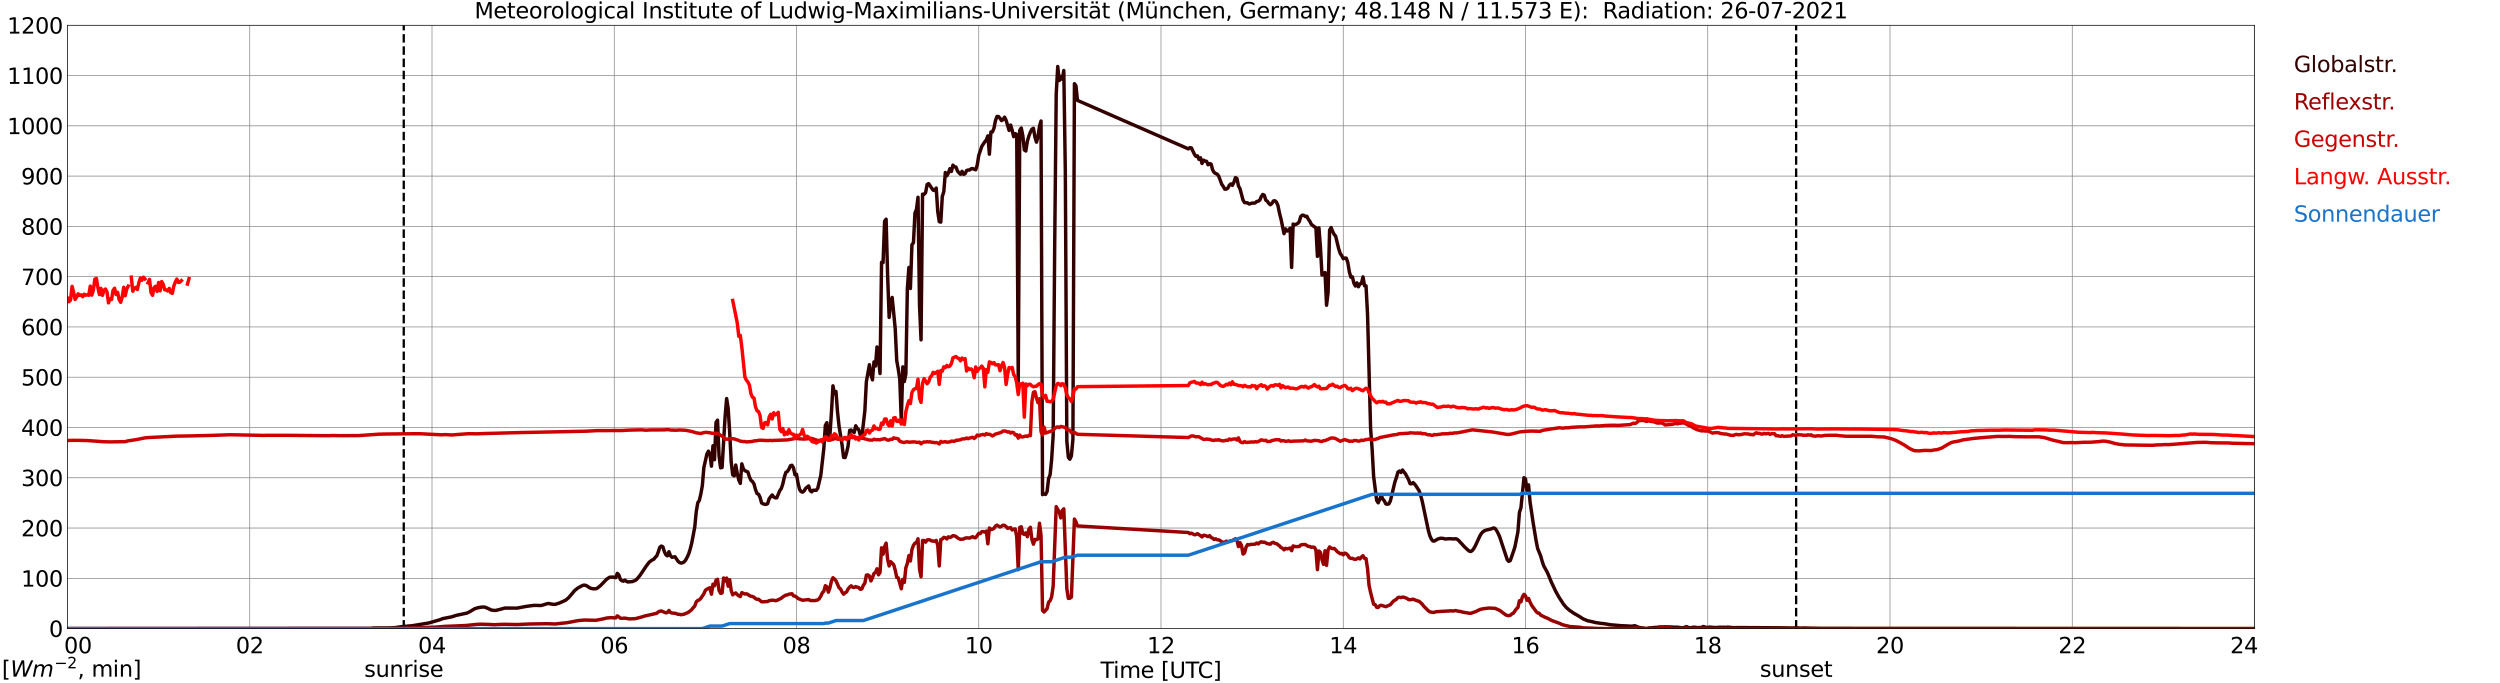 <?xml version="1.0" encoding="utf-8" standalone="no"?>
<!DOCTYPE svg PUBLIC "-//W3C//DTD SVG 1.1//EN"
  "http://www.w3.org/Graphics/SVG/1.1/DTD/svg11.dtd">
<svg xmlns:xlink="http://www.w3.org/1999/xlink" width="1085.4pt" height="296.64pt" viewBox="0 0 1085.4 296.64" xmlns="http://www.w3.org/2000/svg" version="1.1">
 <defs>
  <style type="text/css">*{stroke-linejoin: round; stroke-linecap: butt}</style>
 </defs>
 <g id="figure_1">
  <g id="patch_1">
   <path d="M 0 296.64 
L 1085.4 296.64 
L 1085.4 0 
L 0 0 
z
" style="fill: #ffffff"/>
  </g>
  <g id="axes_1">
   <g id="patch_2">
    <path d="M 29.306 272.909 
L 978.814 272.909 
L 978.814 10.976 
L 29.306 10.976 
z
" style="fill: #ffffff"/>
   </g>
   <g id="patch_3">
    <path d="M 978.814 272.909 
L 978.814 272.909 
L 978.814 10.976 
L 978.814 10.976 
z
" clip-path="url(#p8e0f96e9bf)" style="fill: #d3d3d3; opacity: 0.25; stroke: #d3d3d3; stroke-linejoin: miter"/>
   </g>
   <g id="matplotlib.axis_1">
    <g id="xtick_1">
     <g id="line2d_1">
      <path d="M 29.306 272.909 
L 29.306 10.976 
" clip-path="url(#p8e0f96e9bf)" style="fill: none; stroke: #808080; stroke-width: 0.3; stroke-linecap: square"/>
     </g>
     <g id="line2d_2"/>
     <g id="text_1">
      <!--    00 -->
      <g transform="translate(18.733 283.627) scale(0.095 -0.095)">
       <defs>
        <path id="DejaVuSans-20" transform="scale(0.016)"/>
        <path id="DejaVuSans-30" d="M 2034 4250 
Q 1547 4250 1301 3770 
Q 1056 3291 1056 2328 
Q 1056 1369 1301 889 
Q 1547 409 2034 409 
Q 2525 409 2770 889 
Q 3016 1369 3016 2328 
Q 3016 3291 2770 3770 
Q 2525 4250 2034 4250 
z
M 2034 4750 
Q 2819 4750 3233 4129 
Q 3647 3509 3647 2328 
Q 3647 1150 3233 529 
Q 2819 -91 2034 -91 
Q 1250 -91 836 529 
Q 422 1150 422 2328 
Q 422 3509 836 4129 
Q 1250 4750 2034 4750 
z
" transform="scale(0.016)"/>
       </defs>
       <use xlink:href="#DejaVuSans-20"/>
       <use xlink:href="#DejaVuSans-20" transform="translate(31.787 0)"/>
       <use xlink:href="#DejaVuSans-20" transform="translate(63.574 0)"/>
       <use xlink:href="#DejaVuSans-30" transform="translate(95.361 0)"/>
       <use xlink:href="#DejaVuSans-30" transform="translate(158.984 0)"/>
      </g>
     </g>
    </g>
    <g id="xtick_2">
     <g id="line2d_3">
      <path d="M 108.431 272.909 
L 108.431 10.976 
" clip-path="url(#p8e0f96e9bf)" style="fill: none; stroke: #808080; stroke-width: 0.3; stroke-linecap: square"/>
     </g>
     <g id="line2d_4"/>
     <g id="text_2">
      <!-- 02 -->
      <g transform="translate(102.387 283.627) scale(0.095 -0.095)">
       <defs>
        <path id="DejaVuSans-32" d="M 1228 531 
L 3431 531 
L 3431 0 
L 469 0 
L 469 531 
Q 828 903 1448 1529 
Q 2069 2156 2228 2338 
Q 2531 2678 2651 2914 
Q 2772 3150 2772 3378 
Q 2772 3750 2511 3984 
Q 2250 4219 1831 4219 
Q 1534 4219 1204 4116 
Q 875 4013 500 3803 
L 500 4441 
Q 881 4594 1212 4672 
Q 1544 4750 1819 4750 
Q 2544 4750 2975 4387 
Q 3406 4025 3406 3419 
Q 3406 3131 3298 2873 
Q 3191 2616 2906 2266 
Q 2828 2175 2409 1742 
Q 1991 1309 1228 531 
z
" transform="scale(0.016)"/>
       </defs>
       <use xlink:href="#DejaVuSans-30"/>
       <use xlink:href="#DejaVuSans-32" transform="translate(63.623 0)"/>
      </g>
     </g>
    </g>
    <g id="xtick_3">
     <g id="line2d_5">
      <path d="M 187.557 272.909 
L 187.557 10.976 
" clip-path="url(#p8e0f96e9bf)" style="fill: none; stroke: #808080; stroke-width: 0.3; stroke-linecap: square"/>
     </g>
     <g id="line2d_6"/>
     <g id="text_3">
      <!-- 04 -->
      <g transform="translate(181.513 283.627) scale(0.095 -0.095)">
       <defs>
        <path id="DejaVuSans-34" d="M 2419 4116 
L 825 1625 
L 2419 1625 
L 2419 4116 
z
M 2253 4666 
L 3047 4666 
L 3047 1625 
L 3713 1625 
L 3713 1100 
L 3047 1100 
L 3047 0 
L 2419 0 
L 2419 1100 
L 313 1100 
L 313 1709 
L 2253 4666 
z
" transform="scale(0.016)"/>
       </defs>
       <use xlink:href="#DejaVuSans-30"/>
       <use xlink:href="#DejaVuSans-34" transform="translate(63.623 0)"/>
      </g>
     </g>
    </g>
    <g id="xtick_4">
     <g id="line2d_7">
      <path d="M 266.683 272.909 
L 266.683 10.976 
" clip-path="url(#p8e0f96e9bf)" style="fill: none; stroke: #808080; stroke-width: 0.3; stroke-linecap: square"/>
     </g>
     <g id="line2d_8"/>
     <g id="text_4">
      <!-- 06 -->
      <g transform="translate(260.638 283.627) scale(0.095 -0.095)">
       <defs>
        <path id="DejaVuSans-36" d="M 2113 2584 
Q 1688 2584 1439 2293 
Q 1191 2003 1191 1497 
Q 1191 994 1439 701 
Q 1688 409 2113 409 
Q 2538 409 2786 701 
Q 3034 994 3034 1497 
Q 3034 2003 2786 2293 
Q 2538 2584 2113 2584 
z
M 3366 4563 
L 3366 3988 
Q 3128 4100 2886 4159 
Q 2644 4219 2406 4219 
Q 1781 4219 1451 3797 
Q 1122 3375 1075 2522 
Q 1259 2794 1537 2939 
Q 1816 3084 2150 3084 
Q 2853 3084 3261 2657 
Q 3669 2231 3669 1497 
Q 3669 778 3244 343 
Q 2819 -91 2113 -91 
Q 1303 -91 875 529 
Q 447 1150 447 2328 
Q 447 3434 972 4092 
Q 1497 4750 2381 4750 
Q 2619 4750 2861 4703 
Q 3103 4656 3366 4563 
z
" transform="scale(0.016)"/>
       </defs>
       <use xlink:href="#DejaVuSans-30"/>
       <use xlink:href="#DejaVuSans-36" transform="translate(63.623 0)"/>
      </g>
     </g>
    </g>
    <g id="xtick_5">
     <g id="line2d_9">
      <path d="M 345.808 272.909 
L 345.808 10.976 
" clip-path="url(#p8e0f96e9bf)" style="fill: none; stroke: #808080; stroke-width: 0.3; stroke-linecap: square"/>
     </g>
     <g id="line2d_10"/>
     <g id="text_5">
      <!-- 08 -->
      <g transform="translate(339.764 283.627) scale(0.095 -0.095)">
       <defs>
        <path id="DejaVuSans-38" d="M 2034 2216 
Q 1584 2216 1326 1975 
Q 1069 1734 1069 1313 
Q 1069 891 1326 650 
Q 1584 409 2034 409 
Q 2484 409 2743 651 
Q 3003 894 3003 1313 
Q 3003 1734 2745 1975 
Q 2488 2216 2034 2216 
z
M 1403 2484 
Q 997 2584 770 2862 
Q 544 3141 544 3541 
Q 544 4100 942 4425 
Q 1341 4750 2034 4750 
Q 2731 4750 3128 4425 
Q 3525 4100 3525 3541 
Q 3525 3141 3298 2862 
Q 3072 2584 2669 2484 
Q 3125 2378 3379 2068 
Q 3634 1759 3634 1313 
Q 3634 634 3220 271 
Q 2806 -91 2034 -91 
Q 1263 -91 848 271 
Q 434 634 434 1313 
Q 434 1759 690 2068 
Q 947 2378 1403 2484 
z
M 1172 3481 
Q 1172 3119 1398 2916 
Q 1625 2713 2034 2713 
Q 2441 2713 2670 2916 
Q 2900 3119 2900 3481 
Q 2900 3844 2670 4047 
Q 2441 4250 2034 4250 
Q 1625 4250 1398 4047 
Q 1172 3844 1172 3481 
z
" transform="scale(0.016)"/>
       </defs>
       <use xlink:href="#DejaVuSans-30"/>
       <use xlink:href="#DejaVuSans-38" transform="translate(63.623 0)"/>
      </g>
     </g>
    </g>
    <g id="xtick_6">
     <g id="line2d_11">
      <path d="M 424.934 272.909 
L 424.934 10.976 
" clip-path="url(#p8e0f96e9bf)" style="fill: none; stroke: #808080; stroke-width: 0.3; stroke-linecap: square"/>
     </g>
     <g id="line2d_12"/>
     <g id="text_6">
      <!-- 10 -->
      <g transform="translate(418.89 283.627) scale(0.095 -0.095)">
       <defs>
        <path id="DejaVuSans-31" d="M 794 531 
L 1825 531 
L 1825 4091 
L 703 3866 
L 703 4441 
L 1819 4666 
L 2450 4666 
L 2450 531 
L 3481 531 
L 3481 0 
L 794 0 
L 794 531 
z
" transform="scale(0.016)"/>
       </defs>
       <use xlink:href="#DejaVuSans-31"/>
       <use xlink:href="#DejaVuSans-30" transform="translate(63.623 0)"/>
      </g>
     </g>
    </g>
    <g id="xtick_7">
     <g id="line2d_13">
      <path d="M 504.06 272.909 
L 504.06 10.976 
" clip-path="url(#p8e0f96e9bf)" style="fill: none; stroke: #808080; stroke-width: 0.3; stroke-linecap: square"/>
     </g>
     <g id="line2d_14"/>
     <g id="text_7">
      <!-- 12 -->
      <g transform="translate(498.015 283.627) scale(0.095 -0.095)">
       <use xlink:href="#DejaVuSans-31"/>
       <use xlink:href="#DejaVuSans-32" transform="translate(63.623 0)"/>
      </g>
     </g>
    </g>
    <g id="xtick_8">
     <g id="line2d_15">
      <path d="M 583.185 272.909 
L 583.185 10.976 
" clip-path="url(#p8e0f96e9bf)" style="fill: none; stroke: #808080; stroke-width: 0.3; stroke-linecap: square"/>
     </g>
     <g id="line2d_16"/>
     <g id="text_8">
      <!-- 14 -->
      <g transform="translate(577.141 283.627) scale(0.095 -0.095)">
       <use xlink:href="#DejaVuSans-31"/>
       <use xlink:href="#DejaVuSans-34" transform="translate(63.623 0)"/>
      </g>
     </g>
    </g>
    <g id="xtick_9">
     <g id="line2d_17">
      <path d="M 662.311 272.909 
L 662.311 10.976 
" clip-path="url(#p8e0f96e9bf)" style="fill: none; stroke: #808080; stroke-width: 0.3; stroke-linecap: square"/>
     </g>
     <g id="line2d_18"/>
     <g id="text_9">
      <!-- 16 -->
      <g transform="translate(656.267 283.627) scale(0.095 -0.095)">
       <use xlink:href="#DejaVuSans-31"/>
       <use xlink:href="#DejaVuSans-36" transform="translate(63.623 0)"/>
      </g>
     </g>
    </g>
    <g id="xtick_10">
     <g id="line2d_19">
      <path d="M 741.437 272.909 
L 741.437 10.976 
" clip-path="url(#p8e0f96e9bf)" style="fill: none; stroke: #808080; stroke-width: 0.3; stroke-linecap: square"/>
     </g>
     <g id="line2d_20"/>
     <g id="text_10">
      <!-- 18 -->
      <g transform="translate(735.392 283.627) scale(0.095 -0.095)">
       <use xlink:href="#DejaVuSans-31"/>
       <use xlink:href="#DejaVuSans-38" transform="translate(63.623 0)"/>
      </g>
     </g>
    </g>
    <g id="xtick_11">
     <g id="line2d_21">
      <path d="M 820.562 272.909 
L 820.562 10.976 
" clip-path="url(#p8e0f96e9bf)" style="fill: none; stroke: #808080; stroke-width: 0.3; stroke-linecap: square"/>
     </g>
     <g id="line2d_22"/>
     <g id="text_11">
      <!-- 20 -->
      <g transform="translate(814.518 283.627) scale(0.095 -0.095)">
       <use xlink:href="#DejaVuSans-32"/>
       <use xlink:href="#DejaVuSans-30" transform="translate(63.623 0)"/>
      </g>
     </g>
    </g>
    <g id="xtick_12">
     <g id="line2d_23">
      <path d="M 899.688 272.909 
L 899.688 10.976 
" clip-path="url(#p8e0f96e9bf)" style="fill: none; stroke: #808080; stroke-width: 0.3; stroke-linecap: square"/>
     </g>
     <g id="line2d_24"/>
     <g id="text_12">
      <!-- 22 -->
      <g transform="translate(893.644 283.627) scale(0.095 -0.095)">
       <use xlink:href="#DejaVuSans-32"/>
       <use xlink:href="#DejaVuSans-32" transform="translate(63.623 0)"/>
      </g>
     </g>
    </g>
    <g id="xtick_13">
     <g id="line2d_25">
      <path d="M 978.814 272.909 
L 978.814 10.976 
" clip-path="url(#p8e0f96e9bf)" style="fill: none; stroke: #808080; stroke-width: 0.3; stroke-linecap: square"/>
     </g>
     <g id="line2d_26"/>
     <g id="text_13">
      <!-- 24    -->
      <g transform="translate(968.241 283.627) scale(0.095 -0.095)">
       <use xlink:href="#DejaVuSans-32"/>
       <use xlink:href="#DejaVuSans-34" transform="translate(63.623 0)"/>
       <use xlink:href="#DejaVuSans-20" transform="translate(127.246 0)"/>
       <use xlink:href="#DejaVuSans-20" transform="translate(159.033 0)"/>
       <use xlink:href="#DejaVuSans-20" transform="translate(190.82 0)"/>
      </g>
     </g>
    </g>
    <g id="text_14">
     <!-- Time [UTC] -->
     <g transform="translate(477.806 294.322) scale(0.095 -0.095)">
      <defs>
       <path id="DejaVuSans-54" d="M -19 4666 
L 3928 4666 
L 3928 4134 
L 2272 4134 
L 2272 0 
L 1638 0 
L 1638 4134 
L -19 4134 
L -19 4666 
z
" transform="scale(0.016)"/>
       <path id="DejaVuSans-69" d="M 603 3500 
L 1178 3500 
L 1178 0 
L 603 0 
L 603 3500 
z
M 603 4863 
L 1178 4863 
L 1178 4134 
L 603 4134 
L 603 4863 
z
" transform="scale(0.016)"/>
       <path id="DejaVuSans-6d" d="M 3328 2828 
Q 3544 3216 3844 3400 
Q 4144 3584 4550 3584 
Q 5097 3584 5394 3201 
Q 5691 2819 5691 2113 
L 5691 0 
L 5113 0 
L 5113 2094 
Q 5113 2597 4934 2840 
Q 4756 3084 4391 3084 
Q 3944 3084 3684 2787 
Q 3425 2491 3425 1978 
L 3425 0 
L 2847 0 
L 2847 2094 
Q 2847 2600 2669 2842 
Q 2491 3084 2119 3084 
Q 1678 3084 1418 2786 
Q 1159 2488 1159 1978 
L 1159 0 
L 581 0 
L 581 3500 
L 1159 3500 
L 1159 2956 
Q 1356 3278 1631 3431 
Q 1906 3584 2284 3584 
Q 2666 3584 2933 3390 
Q 3200 3197 3328 2828 
z
" transform="scale(0.016)"/>
       <path id="DejaVuSans-65" d="M 3597 1894 
L 3597 1613 
L 953 1613 
Q 991 1019 1311 708 
Q 1631 397 2203 397 
Q 2534 397 2845 478 
Q 3156 559 3463 722 
L 3463 178 
Q 3153 47 2828 -22 
Q 2503 -91 2169 -91 
Q 1331 -91 842 396 
Q 353 884 353 1716 
Q 353 2575 817 3079 
Q 1281 3584 2069 3584 
Q 2775 3584 3186 3129 
Q 3597 2675 3597 1894 
z
M 3022 2063 
Q 3016 2534 2758 2815 
Q 2500 3097 2075 3097 
Q 1594 3097 1305 2825 
Q 1016 2553 972 2059 
L 3022 2063 
z
" transform="scale(0.016)"/>
       <path id="DejaVuSans-5b" d="M 550 4863 
L 1875 4863 
L 1875 4416 
L 1125 4416 
L 1125 -397 
L 1875 -397 
L 1875 -844 
L 550 -844 
L 550 4863 
z
" transform="scale(0.016)"/>
       <path id="DejaVuSans-55" d="M 556 4666 
L 1191 4666 
L 1191 1831 
Q 1191 1081 1462 751 
Q 1734 422 2344 422 
Q 2950 422 3222 751 
Q 3494 1081 3494 1831 
L 3494 4666 
L 4128 4666 
L 4128 1753 
Q 4128 841 3676 375 
Q 3225 -91 2344 -91 
Q 1459 -91 1007 375 
Q 556 841 556 1753 
L 556 4666 
z
" transform="scale(0.016)"/>
       <path id="DejaVuSans-43" d="M 4122 4306 
L 4122 3641 
Q 3803 3938 3442 4084 
Q 3081 4231 2675 4231 
Q 1875 4231 1450 3742 
Q 1025 3253 1025 2328 
Q 1025 1406 1450 917 
Q 1875 428 2675 428 
Q 3081 428 3442 575 
Q 3803 722 4122 1019 
L 4122 359 
Q 3791 134 3420 21 
Q 3050 -91 2638 -91 
Q 1578 -91 968 557 
Q 359 1206 359 2328 
Q 359 3453 968 4101 
Q 1578 4750 2638 4750 
Q 3056 4750 3426 4639 
Q 3797 4528 4122 4306 
z
" transform="scale(0.016)"/>
       <path id="DejaVuSans-5d" d="M 1947 4863 
L 1947 -844 
L 622 -844 
L 622 -397 
L 1369 -397 
L 1369 4416 
L 622 4416 
L 622 4863 
L 1947 4863 
z
" transform="scale(0.016)"/>
      </defs>
      <use xlink:href="#DejaVuSans-54"/>
      <use xlink:href="#DejaVuSans-69" transform="translate(57.959 0)"/>
      <use xlink:href="#DejaVuSans-6d" transform="translate(85.742 0)"/>
      <use xlink:href="#DejaVuSans-65" transform="translate(183.154 0)"/>
      <use xlink:href="#DejaVuSans-20" transform="translate(244.678 0)"/>
      <use xlink:href="#DejaVuSans-5b" transform="translate(276.465 0)"/>
      <use xlink:href="#DejaVuSans-55" transform="translate(315.479 0)"/>
      <use xlink:href="#DejaVuSans-54" transform="translate(388.672 0)"/>
      <use xlink:href="#DejaVuSans-43" transform="translate(443.881 0)"/>
      <use xlink:href="#DejaVuSans-5d" transform="translate(513.705 0)"/>
     </g>
    </g>
   </g>
   <g id="matplotlib.axis_2">
    <g id="ytick_1">
     <g id="line2d_27">
      <path d="M 29.306 272.909 
L 978.814 272.909 
" clip-path="url(#p8e0f96e9bf)" style="fill: none; stroke: #808080; stroke-width: 0.3; stroke-linecap: square"/>
     </g>
     <g id="line2d_28"/>
     <g id="text_15">
      <!-- 0 -->
      <g transform="translate(21.261 276.518) scale(0.095 -0.095)">
       <use xlink:href="#DejaVuSans-30"/>
      </g>
     </g>
    </g>
    <g id="ytick_2">
     <g id="line2d_29">
      <path d="M 29.306 251.081 
L 978.814 251.081 
" clip-path="url(#p8e0f96e9bf)" style="fill: none; stroke: #808080; stroke-width: 0.3; stroke-linecap: square"/>
     </g>
     <g id="line2d_30"/>
     <g id="text_16">
      <!-- 100 -->
      <g transform="translate(9.173 254.69) scale(0.095 -0.095)">
       <use xlink:href="#DejaVuSans-31"/>
       <use xlink:href="#DejaVuSans-30" transform="translate(63.623 0)"/>
       <use xlink:href="#DejaVuSans-30" transform="translate(127.246 0)"/>
      </g>
     </g>
    </g>
    <g id="ytick_3">
     <g id="line2d_31">
      <path d="M 29.306 229.253 
L 978.814 229.253 
" clip-path="url(#p8e0f96e9bf)" style="fill: none; stroke: #808080; stroke-width: 0.3; stroke-linecap: square"/>
     </g>
     <g id="line2d_32"/>
     <g id="text_17">
      <!-- 200 -->
      <g transform="translate(9.173 232.863) scale(0.095 -0.095)">
       <use xlink:href="#DejaVuSans-32"/>
       <use xlink:href="#DejaVuSans-30" transform="translate(63.623 0)"/>
       <use xlink:href="#DejaVuSans-30" transform="translate(127.246 0)"/>
      </g>
     </g>
    </g>
    <g id="ytick_4">
     <g id="line2d_33">
      <path d="M 29.306 207.426 
L 978.814 207.426 
" clip-path="url(#p8e0f96e9bf)" style="fill: none; stroke: #808080; stroke-width: 0.3; stroke-linecap: square"/>
     </g>
     <g id="line2d_34"/>
     <g id="text_18">
      <!-- 300 -->
      <g transform="translate(9.173 211.035) scale(0.095 -0.095)">
       <defs>
        <path id="DejaVuSans-33" d="M 2597 2516 
Q 3050 2419 3304 2112 
Q 3559 1806 3559 1356 
Q 3559 666 3084 287 
Q 2609 -91 1734 -91 
Q 1441 -91 1130 -33 
Q 819 25 488 141 
L 488 750 
Q 750 597 1062 519 
Q 1375 441 1716 441 
Q 2309 441 2620 675 
Q 2931 909 2931 1356 
Q 2931 1769 2642 2001 
Q 2353 2234 1838 2234 
L 1294 2234 
L 1294 2753 
L 1863 2753 
Q 2328 2753 2575 2939 
Q 2822 3125 2822 3475 
Q 2822 3834 2567 4026 
Q 2313 4219 1838 4219 
Q 1578 4219 1281 4162 
Q 984 4106 628 3988 
L 628 4550 
Q 988 4650 1302 4700 
Q 1616 4750 1894 4750 
Q 2613 4750 3031 4423 
Q 3450 4097 3450 3541 
Q 3450 3153 3228 2886 
Q 3006 2619 2597 2516 
z
" transform="scale(0.016)"/>
       </defs>
       <use xlink:href="#DejaVuSans-33"/>
       <use xlink:href="#DejaVuSans-30" transform="translate(63.623 0)"/>
       <use xlink:href="#DejaVuSans-30" transform="translate(127.246 0)"/>
      </g>
     </g>
    </g>
    <g id="ytick_5">
     <g id="line2d_35">
      <path d="M 29.306 185.598 
L 978.814 185.598 
" clip-path="url(#p8e0f96e9bf)" style="fill: none; stroke: #808080; stroke-width: 0.3; stroke-linecap: square"/>
     </g>
     <g id="line2d_36"/>
     <g id="text_19">
      <!-- 400 -->
      <g transform="translate(9.173 189.207) scale(0.095 -0.095)">
       <use xlink:href="#DejaVuSans-34"/>
       <use xlink:href="#DejaVuSans-30" transform="translate(63.623 0)"/>
       <use xlink:href="#DejaVuSans-30" transform="translate(127.246 0)"/>
      </g>
     </g>
    </g>
    <g id="ytick_6">
     <g id="line2d_37">
      <path d="M 29.306 163.77 
L 978.814 163.77 
" clip-path="url(#p8e0f96e9bf)" style="fill: none; stroke: #808080; stroke-width: 0.3; stroke-linecap: square"/>
     </g>
     <g id="line2d_38"/>
     <g id="text_20">
      <!-- 500 -->
      <g transform="translate(9.173 167.379) scale(0.095 -0.095)">
       <defs>
        <path id="DejaVuSans-35" d="M 691 4666 
L 3169 4666 
L 3169 4134 
L 1269 4134 
L 1269 2991 
Q 1406 3038 1543 3061 
Q 1681 3084 1819 3084 
Q 2600 3084 3056 2656 
Q 3513 2228 3513 1497 
Q 3513 744 3044 326 
Q 2575 -91 1722 -91 
Q 1428 -91 1123 -41 
Q 819 9 494 109 
L 494 744 
Q 775 591 1075 516 
Q 1375 441 1709 441 
Q 2250 441 2565 725 
Q 2881 1009 2881 1497 
Q 2881 1984 2565 2268 
Q 2250 2553 1709 2553 
Q 1456 2553 1204 2497 
Q 953 2441 691 2322 
L 691 4666 
z
" transform="scale(0.016)"/>
       </defs>
       <use xlink:href="#DejaVuSans-35"/>
       <use xlink:href="#DejaVuSans-30" transform="translate(63.623 0)"/>
       <use xlink:href="#DejaVuSans-30" transform="translate(127.246 0)"/>
      </g>
     </g>
    </g>
    <g id="ytick_7">
     <g id="line2d_39">
      <path d="M 29.306 141.942 
L 978.814 141.942 
" clip-path="url(#p8e0f96e9bf)" style="fill: none; stroke: #808080; stroke-width: 0.3; stroke-linecap: square"/>
     </g>
     <g id="line2d_40"/>
     <g id="text_21">
      <!-- 600 -->
      <g transform="translate(9.173 145.551) scale(0.095 -0.095)">
       <use xlink:href="#DejaVuSans-36"/>
       <use xlink:href="#DejaVuSans-30" transform="translate(63.623 0)"/>
       <use xlink:href="#DejaVuSans-30" transform="translate(127.246 0)"/>
      </g>
     </g>
    </g>
    <g id="ytick_8">
     <g id="line2d_41">
      <path d="M 29.306 120.114 
L 978.814 120.114 
" clip-path="url(#p8e0f96e9bf)" style="fill: none; stroke: #808080; stroke-width: 0.3; stroke-linecap: square"/>
     </g>
     <g id="line2d_42"/>
     <g id="text_22">
      <!-- 700 -->
      <g transform="translate(9.173 123.724) scale(0.095 -0.095)">
       <defs>
        <path id="DejaVuSans-37" d="M 525 4666 
L 3525 4666 
L 3525 4397 
L 1831 0 
L 1172 0 
L 2766 4134 
L 525 4134 
L 525 4666 
z
" transform="scale(0.016)"/>
       </defs>
       <use xlink:href="#DejaVuSans-37"/>
       <use xlink:href="#DejaVuSans-30" transform="translate(63.623 0)"/>
       <use xlink:href="#DejaVuSans-30" transform="translate(127.246 0)"/>
      </g>
     </g>
    </g>
    <g id="ytick_9">
     <g id="line2d_43">
      <path d="M 29.306 98.287 
L 978.814 98.287 
" clip-path="url(#p8e0f96e9bf)" style="fill: none; stroke: #808080; stroke-width: 0.3; stroke-linecap: square"/>
     </g>
     <g id="line2d_44"/>
     <g id="text_23">
      <!-- 800 -->
      <g transform="translate(9.173 101.896) scale(0.095 -0.095)">
       <use xlink:href="#DejaVuSans-38"/>
       <use xlink:href="#DejaVuSans-30" transform="translate(63.623 0)"/>
       <use xlink:href="#DejaVuSans-30" transform="translate(127.246 0)"/>
      </g>
     </g>
    </g>
    <g id="ytick_10">
     <g id="line2d_45">
      <path d="M 29.306 76.459 
L 978.814 76.459 
" clip-path="url(#p8e0f96e9bf)" style="fill: none; stroke: #808080; stroke-width: 0.3; stroke-linecap: square"/>
     </g>
     <g id="line2d_46"/>
     <g id="text_24">
      <!-- 900 -->
      <g transform="translate(9.173 80.068) scale(0.095 -0.095)">
       <defs>
        <path id="DejaVuSans-39" d="M 703 97 
L 703 672 
Q 941 559 1184 500 
Q 1428 441 1663 441 
Q 2288 441 2617 861 
Q 2947 1281 2994 2138 
Q 2813 1869 2534 1725 
Q 2256 1581 1919 1581 
Q 1219 1581 811 2004 
Q 403 2428 403 3163 
Q 403 3881 828 4315 
Q 1253 4750 1959 4750 
Q 2769 4750 3195 4129 
Q 3622 3509 3622 2328 
Q 3622 1225 3098 567 
Q 2575 -91 1691 -91 
Q 1453 -91 1209 -44 
Q 966 3 703 97 
z
M 1959 2075 
Q 2384 2075 2632 2365 
Q 2881 2656 2881 3163 
Q 2881 3666 2632 3958 
Q 2384 4250 1959 4250 
Q 1534 4250 1286 3958 
Q 1038 3666 1038 3163 
Q 1038 2656 1286 2365 
Q 1534 2075 1959 2075 
z
" transform="scale(0.016)"/>
       </defs>
       <use xlink:href="#DejaVuSans-39"/>
       <use xlink:href="#DejaVuSans-30" transform="translate(63.623 0)"/>
       <use xlink:href="#DejaVuSans-30" transform="translate(127.246 0)"/>
      </g>
     </g>
    </g>
    <g id="ytick_11">
     <g id="line2d_47">
      <path d="M 29.306 54.631 
L 978.814 54.631 
" clip-path="url(#p8e0f96e9bf)" style="fill: none; stroke: #808080; stroke-width: 0.3; stroke-linecap: square"/>
     </g>
     <g id="line2d_48"/>
     <g id="text_25">
      <!-- 1000 -->
      <g transform="translate(3.128 58.24) scale(0.095 -0.095)">
       <use xlink:href="#DejaVuSans-31"/>
       <use xlink:href="#DejaVuSans-30" transform="translate(63.623 0)"/>
       <use xlink:href="#DejaVuSans-30" transform="translate(127.246 0)"/>
       <use xlink:href="#DejaVuSans-30" transform="translate(190.869 0)"/>
      </g>
     </g>
    </g>
    <g id="ytick_12">
     <g id="line2d_49">
      <path d="M 29.306 32.803 
L 978.814 32.803 
" clip-path="url(#p8e0f96e9bf)" style="fill: none; stroke: #808080; stroke-width: 0.3; stroke-linecap: square"/>
     </g>
     <g id="line2d_50"/>
     <g id="text_26">
      <!-- 1100 -->
      <g transform="translate(3.128 36.413) scale(0.095 -0.095)">
       <use xlink:href="#DejaVuSans-31"/>
       <use xlink:href="#DejaVuSans-31" transform="translate(63.623 0)"/>
       <use xlink:href="#DejaVuSans-30" transform="translate(127.246 0)"/>
       <use xlink:href="#DejaVuSans-30" transform="translate(190.869 0)"/>
      </g>
     </g>
    </g>
    <g id="ytick_13">
     <g id="line2d_51">
      <path d="M 29.306 10.976 
L 978.814 10.976 
" clip-path="url(#p8e0f96e9bf)" style="fill: none; stroke: #808080; stroke-width: 0.3; stroke-linecap: square"/>
     </g>
     <g id="line2d_52"/>
     <g id="text_27">
      <!-- 1200 -->
      <g transform="translate(3.128 14.585) scale(0.095 -0.095)">
       <use xlink:href="#DejaVuSans-31"/>
       <use xlink:href="#DejaVuSans-32" transform="translate(63.623 0)"/>
       <use xlink:href="#DejaVuSans-30" transform="translate(127.246 0)"/>
       <use xlink:href="#DejaVuSans-30" transform="translate(190.869 0)"/>
      </g>
     </g>
    </g>
   </g>
   <g id="line2d_53">
    <path d="M 175.293 272.909 
L 175.293 10.976 
" clip-path="url(#p8e0f96e9bf)" style="fill: none; stroke-dasharray: 3.7,1.6; stroke-dashoffset: 0; stroke: #000000"/>
   </g>
   <g id="line2d_54">
    <path d="M 779.813 272.909 
L 779.813 10.976 
" clip-path="url(#p8e0f96e9bf)" style="fill: none; stroke-dasharray: 3.7,1.6; stroke-dashoffset: 0; stroke: #000000"/>
   </g>
   <g id="line2d_55">
    <path d="M 29.306 272.909 
L 161.182 272.909 
L 161.841 272.669 
L 165.798 272.649 
L 168.435 272.649 
L 171.732 272.468 
L 173.051 272.245 
L 175.029 272.005 
L 178.985 271.662 
L 186.238 270.455 
L 190.854 269.109 
L 192.173 268.585 
L 196.129 267.801 
L 198.107 267.157 
L 202.723 266.19 
L 204.042 265.527 
L 206.02 264.32 
L 207.339 263.898 
L 208.657 263.636 
L 209.976 263.536 
L 210.635 263.636 
L 211.954 264.2 
L 213.273 264.843 
L 214.592 265.025 
L 215.251 265.025 
L 216.57 264.702 
L 219.207 263.999 
L 224.482 264.018 
L 228.439 263.274 
L 231.736 262.831 
L 233.054 262.831 
L 234.373 262.892 
L 235.033 262.872 
L 237.67 262.067 
L 238.329 262.025 
L 239.648 262.307 
L 240.967 262.41 
L 242.945 261.785 
L 245.583 260.578 
L 246.901 259.472 
L 249.539 256.352 
L 250.858 255.307 
L 252.836 254.22 
L 253.495 254.039 
L 254.155 254.1 
L 254.814 254.381 
L 256.133 255.287 
L 257.451 255.65 
L 258.77 255.608 
L 259.43 255.287 
L 260.748 254.2 
L 263.386 251.465 
L 264.705 250.599 
L 266.023 250.54 
L 267.342 250.802 
L 268.002 248.929 
L 268.661 249.573 
L 269.32 251.546 
L 269.98 252.129 
L 270.639 252.33 
L 271.298 251.886 
L 271.958 252.369 
L 272.617 252.672 
L 274.595 252.491 
L 275.914 251.948 
L 276.573 251.384 
L 277.892 249.754 
L 279.211 247.803 
L 280.53 245.812 
L 281.849 244.081 
L 283.167 243.096 
L 283.827 242.835 
L 284.486 241.99 
L 285.145 241.326 
L 285.805 239.635 
L 286.464 237.602 
L 287.124 237.081 
L 287.783 237.402 
L 288.442 239.534 
L 289.102 240.842 
L 289.761 241.326 
L 290.42 239.534 
L 291.08 241.224 
L 291.739 241.948 
L 293.058 241.728 
L 294.377 243.679 
L 295.036 244.242 
L 295.696 244.463 
L 296.355 244.323 
L 297.014 243.961 
L 297.674 243.155 
L 298.333 241.948 
L 298.992 240.501 
L 299.652 238.449 
L 300.311 235.793 
L 301.63 228.871 
L 302.289 222.133 
L 302.949 218.291 
L 303.608 217.285 
L 304.267 214.528 
L 304.927 210.846 
L 305.586 203.021 
L 306.905 197.127 
L 307.564 195.879 
L 308.224 197.308 
L 308.883 202.396 
L 309.543 193.526 
L 310.202 199.561 
L 310.861 183.446 
L 311.521 182.42 
L 312.18 197.83 
L 312.839 203.101 
L 313.499 202.962 
L 314.818 180.75 
L 315.477 173.045 
L 316.136 177.251 
L 316.796 187.671 
L 317.455 200.526 
L 318.114 206.16 
L 318.774 206.603 
L 319.433 201.914 
L 320.093 205.577 
L 320.752 208.432 
L 321.411 209.861 
L 322.071 201.392 
L 322.73 203.525 
L 323.39 204.348 
L 324.708 204.913 
L 325.368 207.065 
L 326.027 208.534 
L 326.686 209.056 
L 327.346 210.082 
L 328.005 212.557 
L 328.665 214.266 
L 329.324 214.568 
L 329.983 215.897 
L 330.643 218.35 
L 331.302 218.732 
L 331.961 218.933 
L 332.621 218.994 
L 333.28 218.632 
L 333.94 216.499 
L 335.258 214.891 
L 335.918 215.775 
L 336.577 216.117 
L 337.236 216.137 
L 338.555 213.02 
L 339.215 212.075 
L 339.874 210.102 
L 340.533 207.124 
L 341.193 205.092 
L 341.852 204.71 
L 342.512 203.706 
L 343.171 202.215 
L 343.83 201.995 
L 344.49 203.101 
L 345.149 206.16 
L 345.808 205.898 
L 346.468 209.7 
L 347.127 212.415 
L 347.787 213.441 
L 348.446 213.664 
L 349.105 213.14 
L 349.765 212.053 
L 351.083 210.968 
L 351.743 213.02 
L 352.402 213.542 
L 353.062 212.839 
L 354.38 212.878 
L 355.04 211.974 
L 356.359 206.341 
L 357.677 194.652 
L 358.337 184.674 
L 358.996 183.526 
L 359.655 191.011 
L 360.315 188.918 
L 360.974 179.18 
L 361.634 167.513 
L 362.293 170.934 
L 362.952 169.989 
L 363.612 178.798 
L 364.271 184.915 
L 365.59 193.183 
L 366.249 198.574 
L 366.909 198.655 
L 367.568 196.503 
L 368.227 193.484 
L 368.887 186.846 
L 369.546 186.707 
L 370.206 187.309 
L 370.865 187.752 
L 371.524 184.856 
L 372.184 186.063 
L 372.843 186.545 
L 373.502 188.94 
L 374.162 189.865 
L 375.481 178.397 
L 376.14 165.724 
L 377.459 158.339 
L 378.118 162.604 
L 378.777 164.918 
L 379.437 157.132 
L 380.096 158.922 
L 380.756 150.634 
L 381.415 155.785 
L 382.074 162.161 
L 382.734 113.878 
L 383.393 114.02 
L 384.053 96.076 
L 384.712 95.17 
L 385.371 119.674 
L 386.031 137.799 
L 386.69 131.482 
L 387.349 129.149 
L 388.668 142.728 
L 389.328 156.589 
L 389.987 160.251 
L 390.646 164.617 
L 391.306 182.743 
L 391.965 159.284 
L 392.624 165.643 
L 393.284 162.323 
L 393.943 125.227 
L 394.603 116.133 
L 395.262 125.246 
L 395.921 106.234 
L 396.581 105.409 
L 397.24 92.474 
L 397.899 90.885 
L 398.559 85.655 
L 399.218 132.589 
L 399.878 147.537 
L 400.537 84.306 
L 401.196 84.367 
L 401.856 83.662 
L 402.515 80.102 
L 403.175 79.72 
L 404.493 81.65 
L 405.153 82.575 
L 405.812 82.717 
L 406.471 81.65 
L 407.131 91.869 
L 407.79 96.235 
L 408.45 96.438 
L 409.109 85.271 
L 409.768 83.18 
L 410.428 74.892 
L 411.087 76.319 
L 411.746 75.112 
L 412.406 73.242 
L 413.065 74.449 
L 413.725 71.711 
L 414.384 72.416 
L 415.043 72.537 
L 415.703 74.228 
L 416.362 75.031 
L 417.022 75.656 
L 417.681 74.388 
L 418.34 75.695 
L 419 75.435 
L 419.659 74.047 
L 420.318 73.824 
L 420.978 73.805 
L 421.637 73.281 
L 422.297 73.161 
L 422.956 73.503 
L 423.615 73.704 
L 424.275 71.652 
L 424.934 67.468 
L 426.253 63.546 
L 427.572 61.533 
L 428.231 60.728 
L 428.89 58.977 
L 429.55 66.944 
L 430.209 57.307 
L 430.869 57.288 
L 431.528 55.718 
L 432.187 52.379 
L 432.847 50.569 
L 433.506 50.608 
L 434.165 51.353 
L 434.825 52.359 
L 435.484 51.916 
L 436.144 50.87 
L 436.803 52.219 
L 438.122 56.624 
L 438.781 54.291 
L 439.44 56.563 
L 440.1 59.339 
L 440.759 58.012 
L 441.419 58.333 
L 442.078 165.481 
L 442.737 56.543 
L 443.397 55.579 
L 444.056 58.877 
L 444.716 65.093 
L 445.375 65.556 
L 446.034 61.352 
L 446.694 59.078 
L 447.353 57.368 
L 448.012 56.1 
L 448.672 55.679 
L 449.331 59.54 
L 449.991 61.714 
L 450.65 59.462 
L 451.309 54.815 
L 451.969 52.54 
L 452.628 214.749 
L 453.287 214.389 
L 453.947 214.67 
L 454.606 213.382 
L 455.266 207.749 
L 455.925 206.059 
L 456.584 199.399 
L 457.244 189.04 
L 457.903 106.797 
L 458.563 41.094 
L 459.222 28.881 
L 459.881 34.977 
L 460.541 33.188 
L 461.2 34.414 
L 461.859 30.612 
L 462.519 74.669 
L 463.178 191.555 
L 463.838 198.574 
L 464.497 199.38 
L 465.156 197.93 
L 465.816 190.729 
L 466.475 36.346 
L 467.134 37.21 
L 467.794 43.589 
L 515.929 64.626 
L 516.588 64.1 
L 517.247 64.22 
L 518.566 66.957 
L 519.226 67.87 
L 519.885 67.686 
L 520.544 69.186 
L 521.204 68.498 
L 521.863 70.969 
L 522.522 69.531 
L 523.182 69.937 
L 523.841 70.037 
L 524.501 71.537 
L 525.16 71.03 
L 525.819 71.253 
L 526.479 73.768 
L 527.138 74.881 
L 527.797 75.328 
L 528.457 75.612 
L 529.116 76.463 
L 530.435 80.01 
L 531.094 80.942 
L 531.754 82.117 
L 532.413 82.117 
L 533.073 81.671 
L 533.732 80.414 
L 534.391 79.827 
L 535.051 80.495 
L 535.71 79.159 
L 536.369 77.112 
L 537.029 77.496 
L 537.688 80.72 
L 538.348 81.914 
L 539.666 86.84 
L 540.326 87.953 
L 541.644 88.076 
L 542.304 88.562 
L 542.963 88.421 
L 543.623 88.156 
L 544.282 88.198 
L 544.941 88.095 
L 545.601 87.489 
L 546.26 87.366 
L 546.919 86.921 
L 547.579 85.4 
L 548.238 84.428 
L 548.898 84.751 
L 549.557 86.899 
L 550.216 87.366 
L 550.876 88.318 
L 551.535 88.886 
L 552.195 88.34 
L 552.854 87.266 
L 553.513 87.163 
L 554.173 87.75 
L 554.832 89.23 
L 555.491 92.454 
L 556.151 95.067 
L 557.47 101.432 
L 558.129 99.365 
L 558.788 100.297 
L 559.448 100.094 
L 560.107 99.059 
L 560.766 116.105 
L 561.426 97.276 
L 562.085 97.582 
L 562.745 97.359 
L 563.404 97.014 
L 564.063 96.305 
L 564.723 94.015 
L 565.382 93.426 
L 566.042 93.467 
L 566.701 94.015 
L 567.36 93.873 
L 568.02 95.189 
L 568.679 96.082 
L 569.338 97.398 
L 570.657 98.472 
L 571.317 98.817 
L 571.976 111.303 
L 572.635 98.939 
L 573.295 107.572 
L 573.954 119.388 
L 574.613 119.206 
L 575.273 118.336 
L 575.932 132.521 
L 576.592 127.171 
L 577.251 99.952 
L 577.91 98.776 
L 578.57 100.478 
L 579.229 101.755 
L 579.889 102.567 
L 581.207 107.998 
L 581.867 110.045 
L 582.526 110.997 
L 583.185 112.315 
L 583.845 112.012 
L 584.504 112.093 
L 585.164 113.998 
L 585.823 117.969 
L 586.482 120.341 
L 587.142 120.2 
L 587.801 122.915 
L 588.46 124.172 
L 589.12 122.815 
L 589.779 124.495 
L 590.439 123.28 
L 591.098 123.015 
L 591.757 120.219 
L 592.417 124.07 
L 593.076 124.111 
L 593.736 136.594 
L 595.054 186.006 
L 595.714 194.844 
L 596.373 206.821 
L 597.692 217.239 
L 598.351 218.291 
L 599.011 216.833 
L 599.67 215.089 
L 600.329 216.65 
L 600.989 217.44 
L 601.648 218.739 
L 602.307 218.942 
L 602.967 218.758 
L 603.626 217.562 
L 605.604 209.274 
L 606.264 207.349 
L 606.923 204.976 
L 607.582 204.512 
L 608.242 205.138 
L 608.901 204.064 
L 610.22 205.767 
L 611.539 208.24 
L 612.198 210.003 
L 612.858 210.043 
L 613.517 209.517 
L 614.176 210.185 
L 614.836 211.077 
L 616.154 213.125 
L 616.814 215.15 
L 617.473 217.623 
L 620.111 230.209 
L 620.77 232.58 
L 621.429 234.04 
L 622.089 234.872 
L 622.748 234.911 
L 624.067 234.101 
L 625.386 233.676 
L 626.705 233.776 
L 627.364 234.02 
L 629.342 233.879 
L 631.32 233.999 
L 631.98 233.879 
L 632.639 234.121 
L 633.298 234.669 
L 635.936 237.526 
L 637.255 238.761 
L 637.914 239.29 
L 638.573 239.432 
L 639.233 239.006 
L 639.892 238.113 
L 640.552 236.917 
L 642.53 232.641 
L 643.189 231.567 
L 643.848 230.877 
L 644.508 230.432 
L 645.167 230.168 
L 647.145 229.703 
L 648.464 229.216 
L 649.123 229.461 
L 649.783 230.371 
L 650.442 231.608 
L 651.102 233.088 
L 654.399 243.038 
L 655.058 243.727 
L 655.717 243.343 
L 657.036 239.552 
L 657.695 237.526 
L 659.014 230.919 
L 659.674 222.467 
L 660.333 220.441 
L 661.652 207.408 
L 662.311 207.976 
L 662.97 213.064 
L 663.63 210.51 
L 664.289 217.949 
L 665.608 226.824 
L 666.927 234.85 
L 667.586 238.135 
L 668.905 241.376 
L 669.564 243.747 
L 670.224 245.694 
L 671.542 248.045 
L 672.202 249.464 
L 673.521 252.705 
L 675.499 256.881 
L 676.817 259.232 
L 678.796 262.292 
L 680.114 263.852 
L 681.433 264.968 
L 683.411 266.326 
L 685.389 267.441 
L 687.368 268.718 
L 689.346 269.528 
L 691.324 269.934 
L 692.643 270.279 
L 695.28 270.663 
L 696.599 270.785 
L 699.236 271.25 
L 702.533 271.534 
L 703.852 271.656 
L 705.83 271.737 
L 708.468 271.879 
L 709.786 271.656 
L 711.105 272.204 
L 711.765 272.466 
L 713.743 272.71 
L 714.402 272.872 
L 715.062 272.872 
L 715.721 272.649 
L 717.04 272.588 
L 718.358 272.426 
L 723.633 272.143 
L 726.93 272.304 
L 728.249 272.304 
L 730.227 272.588 
L 730.887 272.527 
L 732.205 272.04 
L 732.865 272.365 
L 733.524 272.527 
L 734.184 272.568 
L 734.843 272.346 
L 736.162 272.346 
L 736.821 272.507 
L 738.799 272.407 
L 739.459 272.02 
L 740.777 272.385 
L 741.437 272.446 
L 742.096 272.265 
L 744.734 272.466 
L 746.712 272.324 
L 748.031 272.365 
L 748.69 272.324 
L 749.349 272.407 
L 750.009 272.265 
L 752.646 272.527 
L 753.965 272.466 
L 772.428 272.568 
L 777.703 272.649 
L 780.34 272.608 
L 781.659 272.71 
L 783.637 272.649 
L 786.275 272.749 
L 788.253 272.771 
L 790.89 272.832 
L 978.154 272.909 
L 978.154 272.909 
" clip-path="url(#p8e0f96e9bf)" style="fill: none; stroke: #330000; stroke-width: 1.5; stroke-linecap: square"/>
   </g>
   <g id="line2d_56">
    <path d="M 29.306 272.909 
L 173.71 272.802 
L 188.876 272.28 
L 193.492 271.918 
L 196.129 271.837 
L 202.063 271.575 
L 204.701 271.313 
L 206.679 271.112 
L 208.657 270.992 
L 211.954 271.093 
L 214.592 271.232 
L 217.229 271.093 
L 219.207 271.051 
L 224.482 271.152 
L 229.757 270.912 
L 236.351 270.811 
L 238.329 270.811 
L 240.967 270.912 
L 246.242 270.348 
L 250.858 269.462 
L 253.495 269.2 
L 258.77 269.303 
L 262.067 268.659 
L 263.386 268.316 
L 265.364 268.155 
L 266.683 268.255 
L 267.342 268.277 
L 268.002 267.391 
L 268.661 267.792 
L 269.32 268.397 
L 269.98 268.456 
L 271.298 268.377 
L 272.617 268.598 
L 273.277 268.718 
L 275.914 268.578 
L 278.552 267.873 
L 279.87 267.452 
L 285.145 266.264 
L 285.805 265.66 
L 286.464 265.378 
L 287.124 265.239 
L 289.102 266.083 
L 289.761 265.922 
L 290.42 265.038 
L 291.08 265.922 
L 291.739 266.144 
L 293.058 266.264 
L 294.377 266.686 
L 295.036 266.727 
L 295.696 266.889 
L 297.014 266.646 
L 298.333 266.083 
L 298.992 265.741 
L 300.311 264.675 
L 300.971 263.809 
L 301.63 263.145 
L 302.289 261.275 
L 302.949 260.692 
L 303.608 260.43 
L 304.267 259.766 
L 305.586 257.795 
L 306.246 256.307 
L 306.905 255.783 
L 308.224 255.158 
L 308.883 257.976 
L 309.543 253.65 
L 310.202 254.333 
L 310.861 251.9 
L 311.521 251.498 
L 312.18 256.346 
L 312.839 257.594 
L 313.499 257.453 
L 314.158 250.935 
L 314.818 252.242 
L 315.477 250.974 
L 316.136 254.495 
L 316.796 251.699 
L 317.455 256.366 
L 318.114 258.236 
L 318.774 257.754 
L 319.433 257.433 
L 320.093 258.158 
L 320.752 258.679 
L 321.411 259.002 
L 322.071 257.291 
L 323.39 257.915 
L 324.049 257.795 
L 324.708 258.055 
L 325.368 258.599 
L 326.027 258.841 
L 326.686 258.961 
L 327.346 259.284 
L 328.005 259.906 
L 328.665 260.168 
L 329.324 260.168 
L 330.643 261.275 
L 331.302 261.294 
L 332.621 261.174 
L 333.28 261.155 
L 333.94 260.773 
L 335.258 260.572 
L 335.918 260.611 
L 336.577 260.773 
L 337.236 260.692 
L 339.215 259.725 
L 339.874 259.142 
L 341.193 258.358 
L 341.852 258.297 
L 342.512 257.976 
L 343.83 257.773 
L 344.49 258.679 
L 345.149 258.841 
L 345.808 259.223 
L 346.468 259.847 
L 348.446 260.611 
L 351.083 260.29 
L 351.743 260.711 
L 353.721 260.753 
L 355.04 260.469 
L 355.699 259.886 
L 356.359 258.821 
L 357.018 257.391 
L 357.677 256.689 
L 358.337 254.294 
L 358.996 254.776 
L 359.655 257.09 
L 360.315 255.2 
L 360.974 252.282 
L 361.634 250.834 
L 362.293 251.378 
L 362.952 252.162 
L 364.271 255.158 
L 364.93 255.702 
L 365.59 257.009 
L 366.249 257.976 
L 366.909 257.372 
L 367.568 256.99 
L 368.227 255.663 
L 368.887 254.877 
L 369.546 254.333 
L 370.206 254.958 
L 370.865 255.058 
L 371.524 254.676 
L 372.184 254.938 
L 372.843 255.078 
L 373.502 255.844 
L 374.162 255.702 
L 374.821 254.093 
L 375.481 253.187 
L 376.14 249.708 
L 376.799 249.586 
L 377.459 250.049 
L 378.118 252.223 
L 378.777 250.793 
L 379.437 248.983 
L 380.096 248.54 
L 380.756 246.951 
L 381.415 249.566 
L 382.074 248.521 
L 382.734 237.838 
L 383.393 240.634 
L 384.053 237.356 
L 384.712 235.806 
L 385.371 242.887 
L 386.031 245.705 
L 386.69 243.854 
L 388.009 245.161 
L 388.668 247.534 
L 389.328 250.653 
L 389.987 250.893 
L 391.306 255.621 
L 391.965 251.537 
L 392.624 252.845 
L 393.284 246.469 
L 393.943 244.598 
L 394.603 241.217 
L 395.262 243.55 
L 395.921 238.563 
L 396.581 236.793 
L 397.24 235.806 
L 397.899 235.586 
L 398.559 233.916 
L 399.218 247.032 
L 399.878 250.411 
L 400.537 234.66 
L 401.196 234.699 
L 401.856 235.383 
L 402.515 234.418 
L 403.175 234.337 
L 403.834 234.457 
L 404.493 234.88 
L 405.153 234.88 
L 405.812 235.001 
L 406.471 234.638 
L 407.131 236.751 
L 407.79 245.705 
L 408.45 234.298 
L 409.109 234.036 
L 409.768 233.311 
L 410.428 233.453 
L 411.087 233.994 
L 411.746 233.069 
L 412.406 233.353 
L 413.065 233.049 
L 413.725 232.567 
L 414.384 232.667 
L 415.043 232.929 
L 415.703 233.492 
L 416.362 233.894 
L 417.022 234.156 
L 418.34 234.016 
L 419 233.634 
L 419.659 233.512 
L 420.978 233.612 
L 422.297 232.99 
L 422.956 233.431 
L 423.615 233.453 
L 424.934 231.58 
L 425.593 231.661 
L 426.253 230.816 
L 426.912 230.797 
L 427.572 231.017 
L 428.231 230.554 
L 428.89 236.088 
L 429.55 229.227 
L 430.209 229.91 
L 430.869 229.751 
L 431.528 229.428 
L 432.187 228.402 
L 432.847 228.02 
L 434.165 228.784 
L 434.825 228.483 
L 435.484 228.02 
L 436.144 228.081 
L 436.803 228.644 
L 437.462 229.369 
L 438.781 229.066 
L 439.44 230.091 
L 440.1 229.751 
L 440.759 229.651 
L 441.419 233.01 
L 442.078 247.294 
L 442.737 228.987 
L 443.397 228.703 
L 444.056 231.702 
L 444.716 232.023 
L 445.375 231.34 
L 446.034 233.01 
L 446.694 229.79 
L 447.353 228.926 
L 448.012 234.237 
L 448.672 236.269 
L 449.331 234.175 
L 449.991 234.337 
L 450.65 233.955 
L 451.309 227.175 
L 451.969 232.405 
L 452.628 264.996 
L 453.287 265.701 
L 454.606 264.252 
L 455.266 261.416 
L 455.925 260.812 
L 456.584 259.103 
L 457.244 254.475 
L 458.563 219.972 
L 459.881 222.327 
L 460.541 224.862 
L 461.2 221.664 
L 461.859 220.919 
L 463.178 255.643 
L 463.838 259.786 
L 464.497 259.747 
L 465.156 259.242 
L 466.475 225.344 
L 467.134 226.592 
L 467.794 228.343 
L 515.929 231.192 
L 516.588 231.72 
L 517.247 231.475 
L 518.566 232.165 
L 519.226 232.104 
L 519.885 231.698 
L 521.204 232.549 
L 521.863 233.117 
L 522.522 232.388 
L 523.182 232.449 
L 524.501 232.955 
L 525.16 232.549 
L 525.819 233.401 
L 526.479 233.623 
L 527.138 234.213 
L 527.797 233.929 
L 528.457 234.374 
L 529.116 234.374 
L 529.776 234.719 
L 530.435 235.306 
L 531.094 235.409 
L 531.754 235.387 
L 532.413 234.961 
L 533.073 235.164 
L 533.732 235.042 
L 534.391 234.78 
L 535.051 234.677 
L 536.369 233.929 
L 537.029 234.597 
L 537.688 237.312 
L 538.348 235.57 
L 539.007 236.786 
L 539.666 240.536 
L 540.326 240.069 
L 540.985 237.576 
L 541.644 236.422 
L 542.304 236.583 
L 542.963 236.36 
L 544.282 236.299 
L 544.941 236.238 
L 545.601 235.751 
L 546.26 236.157 
L 546.919 235.57 
L 547.579 235.206 
L 548.238 235.448 
L 548.898 235.348 
L 550.216 236.035 
L 551.535 236.26 
L 552.195 235.651 
L 552.854 235.448 
L 553.513 235.935 
L 554.173 235.996 
L 555.491 236.969 
L 556.151 237.718 
L 556.81 238.021 
L 557.47 238.711 
L 558.129 238.063 
L 558.788 238.305 
L 559.448 238.163 
L 560.107 237.901 
L 560.766 239.076 
L 561.426 237.009 
L 562.085 237.253 
L 562.745 237.334 
L 564.063 237.273 
L 564.723 236.603 
L 565.382 236.441 
L 566.701 236.402 
L 568.02 237.273 
L 568.679 237.231 
L 569.338 237.637 
L 569.998 237.495 
L 570.657 237.637 
L 571.317 238.772 
L 571.976 247.324 
L 572.635 239.237 
L 573.295 239.866 
L 573.954 242.987 
L 574.613 245.015 
L 575.273 239.137 
L 575.932 245.46 
L 576.592 238.753 
L 577.251 237.454 
L 577.91 237.96 
L 578.57 238.205 
L 579.229 238.102 
L 579.889 238.692 
L 580.548 239.482 
L 581.867 240.414 
L 582.526 240.252 
L 583.185 240.881 
L 583.845 240.13 
L 584.504 240.394 
L 585.164 241.023 
L 585.823 242.097 
L 586.482 242.461 
L 587.142 242.38 
L 587.801 242.745 
L 588.46 242.865 
L 589.12 242.603 
L 589.779 242.197 
L 590.439 242.664 
L 591.098 241.813 
L 591.757 241.245 
L 592.417 242.4 
L 593.076 242.542 
L 593.736 246.94 
L 594.395 254.216 
L 595.054 257.256 
L 596.373 262.342 
L 597.032 262.506 
L 597.692 263.66 
L 598.351 263.721 
L 599.011 262.971 
L 599.67 262.789 
L 600.989 263.193 
L 601.648 263.396 
L 602.967 262.829 
L 603.626 262.545 
L 604.945 261.006 
L 606.264 260.155 
L 606.923 259.445 
L 607.582 259.304 
L 608.242 259.485 
L 608.901 259.221 
L 609.561 259.323 
L 610.879 259.81 
L 611.539 260.297 
L 612.198 260.397 
L 613.517 260.133 
L 614.836 260.681 
L 616.154 261.087 
L 617.473 262.303 
L 618.133 263.193 
L 620.111 265.16 
L 620.77 265.647 
L 622.089 265.889 
L 622.748 265.85 
L 623.408 265.586 
L 626.045 265.424 
L 629.342 265.241 
L 630.001 265.16 
L 630.661 265.302 
L 631.98 265.079 
L 633.298 265.402 
L 633.958 265.444 
L 635.276 265.808 
L 637.255 266.133 
L 637.914 266.275 
L 638.573 266.254 
L 640.552 265.586 
L 642.53 264.612 
L 643.848 264.309 
L 646.486 263.983 
L 649.123 264.125 
L 651.102 264.998 
L 653.739 266.963 
L 654.399 267.207 
L 655.058 267.308 
L 655.717 267.127 
L 656.377 266.537 
L 657.036 266.214 
L 658.355 264.35 
L 659.014 263.802 
L 659.674 260.823 
L 660.333 261.29 
L 660.992 259.059 
L 661.652 258.046 
L 662.311 258.655 
L 662.97 260.62 
L 663.63 259.83 
L 664.289 261.451 
L 664.949 262.748 
L 666.927 265.485 
L 667.586 266.133 
L 668.246 266.214 
L 668.905 267.046 
L 670.883 268.037 
L 672.202 268.565 
L 673.521 269.336 
L 677.477 270.774 
L 678.136 271.158 
L 680.114 271.686 
L 680.774 271.787 
L 681.433 272.009 
L 682.752 272.092 
L 684.071 272.193 
L 686.049 272.335 
L 687.368 272.599 
L 690.005 272.699 
L 691.324 272.719 
L 692.643 272.821 
L 697.258 272.902 
L 699.236 272.872 
L 708.468 272.861 
L 711.105 272.496 
L 711.765 272.909 
L 719.677 272.909 
L 720.337 272.243 
L 724.952 272.274 
L 725.612 272.909 
L 731.546 272.909 
L 732.205 272.435 
L 732.865 272.909 
L 739.459 272.8 
L 740.118 272.76 
L 740.777 272.909 
L 978.154 272.909 
L 978.154 272.909 
" clip-path="url(#p8e0f96e9bf)" style="fill: none; stroke: #990000; stroke-width: 1.5; stroke-linecap: square"/>
   </g>
   <g id="line2d_57">
    <path d="M 29.306 191.247 
L 31.284 191.183 
L 34.581 191.192 
L 37.878 191.269 
L 43.812 191.69 
L 45.131 191.784 
L 47.768 191.854 
L 54.362 191.744 
L 55.681 191.376 
L 57.659 191.101 
L 59.637 190.767 
L 62.934 190.114 
L 64.253 189.974 
L 76.781 189.352 
L 81.397 189.284 
L 91.288 189.047 
L 99.86 188.754 
L 102.497 188.793 
L 114.366 189.038 
L 117.003 188.994 
L 125.575 189.014 
L 142.06 189.16 
L 144.697 189.09 
L 147.994 189.164 
L 155.907 189.105 
L 164.479 188.501 
L 167.776 188.427 
L 177.666 188.326 
L 182.282 188.304 
L 184.92 188.442 
L 191.513 188.767 
L 193.492 188.693 
L 196.129 188.844 
L 200.085 188.531 
L 203.382 188.298 
L 207.339 188.348 
L 209.976 188.228 
L 224.482 187.844 
L 227.12 187.772 
L 233.714 187.647 
L 254.814 187.2 
L 259.43 186.942 
L 261.408 186.949 
L 269.98 186.918 
L 271.958 186.798 
L 273.936 186.718 
L 275.255 186.685 
L 278.552 186.615 
L 280.53 186.796 
L 281.849 186.678 
L 288.442 186.632 
L 289.761 186.506 
L 291.739 186.757 
L 292.399 186.702 
L 293.058 186.805 
L 295.036 186.68 
L 297.674 186.816 
L 300.311 187.32 
L 302.289 187.925 
L 304.267 188.208 
L 305.586 187.8 
L 306.905 187.7 
L 307.564 187.861 
L 308.224 187.855 
L 308.883 188.09 
L 311.521 188.141 
L 312.18 188.477 
L 312.839 188.977 
L 313.499 189.298 
L 314.818 190.756 
L 315.477 190.618 
L 316.136 190.697 
L 316.796 190.465 
L 317.455 190.398 
L 318.774 190.568 
L 320.752 191.225 
L 321.411 191.546 
L 322.73 191.694 
L 323.39 191.701 
L 324.049 191.867 
L 326.027 191.714 
L 326.686 191.657 
L 327.346 191.415 
L 328.665 191.343 
L 329.324 191.14 
L 330.643 191.144 
L 333.28 191.273 
L 334.599 191.201 
L 335.258 191.295 
L 335.918 191.192 
L 337.236 191.168 
L 341.852 190.994 
L 344.49 190.516 
L 345.149 190.352 
L 346.468 190.42 
L 347.127 190.555 
L 347.787 190.531 
L 348.446 190.644 
L 349.765 190.577 
L 351.743 190.389 
L 352.402 190.33 
L 355.04 191.232 
L 355.699 191.284 
L 356.359 191.181 
L 357.018 191.223 
L 358.996 190.734 
L 360.315 191.111 
L 362.952 190.269 
L 363.612 190.705 
L 366.249 190.452 
L 367.568 190.262 
L 368.227 190.031 
L 370.206 189.73 
L 370.865 189.968 
L 371.524 189.904 
L 374.821 190.354 
L 377.459 191.039 
L 378.777 191.092 
L 379.437 190.688 
L 380.096 190.882 
L 381.415 190.9 
L 382.074 190.967 
L 382.734 190.688 
L 383.393 190.633 
L 384.053 190.417 
L 385.371 191.103 
L 386.031 191.048 
L 386.69 190.701 
L 387.349 190.764 
L 388.009 190.07 
L 388.668 190.319 
L 389.328 190.374 
L 389.987 190.57 
L 390.646 191.585 
L 391.965 192.035 
L 392.624 192.1 
L 393.284 191.889 
L 393.943 191.795 
L 394.603 191.987 
L 396.581 191.849 
L 397.24 191.862 
L 397.899 192.03 
L 398.559 192.057 
L 399.218 191.956 
L 399.878 192.705 
L 400.537 192.131 
L 401.196 191.86 
L 401.856 191.954 
L 402.515 191.744 
L 403.175 191.878 
L 403.834 191.799 
L 404.493 192.03 
L 405.153 192.033 
L 405.812 192.212 
L 406.471 192.111 
L 407.131 192.321 
L 407.79 192.735 
L 408.45 191.646 
L 409.109 191.993 
L 410.428 191.747 
L 411.087 191.987 
L 412.406 191.86 
L 413.065 191.498 
L 414.384 191.616 
L 415.043 191.179 
L 416.362 191.044 
L 417.022 190.908 
L 417.681 190.572 
L 419 190.511 
L 419.659 190.153 
L 420.318 190.463 
L 420.978 190.171 
L 422.297 189.859 
L 422.956 190.376 
L 423.615 189.769 
L 424.275 188.881 
L 424.934 189.206 
L 425.593 188.876 
L 426.912 188.608 
L 427.572 188.905 
L 428.231 188.243 
L 428.89 188.573 
L 429.55 188.534 
L 430.209 188.83 
L 430.869 189.271 
L 432.187 188.462 
L 434.165 187.912 
L 434.825 187.639 
L 435.484 187.124 
L 436.144 187.11 
L 436.803 187.241 
L 437.462 187.564 
L 438.122 187.488 
L 438.781 188.021 
L 439.44 187.678 
L 440.1 187.85 
L 440.759 188.859 
L 441.419 188.684 
L 442.078 190.223 
L 442.737 188.909 
L 443.397 189.701 
L 444.056 189.704 
L 445.375 189.282 
L 446.034 189.498 
L 446.694 189.038 
L 447.353 189.14 
L 448.012 174.422 
L 448.672 170.307 
L 449.331 170.063 
L 449.991 172.761 
L 450.65 174.843 
L 451.309 173.112 
L 451.969 187.392 
L 452.628 188.854 
L 453.287 185.428 
L 453.947 188.032 
L 457.244 186.838 
L 457.903 186.032 
L 458.563 185.502 
L 459.222 185.336 
L 459.881 185.617 
L 460.541 185.137 
L 462.519 185.591 
L 463.178 186.582 
L 464.497 186.776 
L 465.156 187.872 
L 466.475 187.711 
L 467.794 188.551 
L 515.929 189.961 
L 517.247 189.274 
L 517.907 189.265 
L 518.566 189.418 
L 519.226 189.686 
L 519.885 189.551 
L 520.544 189.651 
L 522.522 190.775 
L 523.182 190.788 
L 523.841 190.57 
L 524.501 190.775 
L 525.16 190.695 
L 525.819 191.037 
L 527.138 191.238 
L 527.797 190.952 
L 528.457 191.103 
L 529.116 190.876 
L 529.776 191.192 
L 531.094 191.445 
L 532.413 191.138 
L 533.073 191.188 
L 533.732 190.609 
L 534.391 190.939 
L 535.051 190.684 
L 536.369 190.542 
L 537.029 191.042 
L 537.688 190.112 
L 538.348 191.699 
L 539.007 192.072 
L 539.666 192.194 
L 540.326 191.703 
L 540.985 192.081 
L 543.623 191.871 
L 544.282 191.952 
L 544.941 191.753 
L 545.601 191.891 
L 546.26 191.729 
L 547.579 190.954 
L 548.898 191.29 
L 549.557 191.127 
L 550.216 191.696 
L 551.535 191.638 
L 552.195 191.271 
L 553.513 191.004 
L 554.173 190.843 
L 554.832 190.961 
L 555.491 190.904 
L 556.151 191.5 
L 556.81 191.297 
L 557.47 191.378 
L 558.129 191.605 
L 558.788 191.557 
L 559.448 191.354 
L 560.107 191.642 
L 561.426 191.533 
L 566.042 191.395 
L 566.701 191.024 
L 567.36 191.406 
L 569.338 191.561 
L 570.657 191.181 
L 572.635 191.36 
L 573.295 191.653 
L 573.954 191.686 
L 574.613 191.314 
L 575.273 191.297 
L 576.592 190.734 
L 577.91 190.162 
L 579.229 190.206 
L 579.889 190.422 
L 581.867 191.574 
L 583.845 190.826 
L 584.504 191.12 
L 585.164 191.251 
L 585.823 191.616 
L 586.482 191.485 
L 587.142 191.622 
L 587.801 191.286 
L 588.46 191.245 
L 589.12 191.336 
L 589.779 191.55 
L 590.439 191.426 
L 591.098 191.087 
L 591.757 191.247 
L 593.076 190.826 
L 593.736 190.799 
L 594.395 190.609 
L 595.054 190.762 
L 597.032 190.817 
L 597.692 190.511 
L 598.351 190.387 
L 599.011 189.974 
L 604.945 188.806 
L 606.264 188.684 
L 607.582 188.289 
L 611.539 188.09 
L 612.198 187.907 
L 614.836 188.069 
L 615.495 187.964 
L 616.154 188.128 
L 616.814 187.977 
L 617.473 188.335 
L 618.133 188.23 
L 618.792 188.328 
L 620.111 188.817 
L 620.77 188.713 
L 621.429 189.001 
L 622.089 188.972 
L 622.748 188.645 
L 623.408 188.754 
L 624.726 188.59 
L 625.386 188.534 
L 626.045 188.361 
L 628.683 188.307 
L 629.342 188.139 
L 630.661 188.147 
L 631.32 187.96 
L 632.639 187.936 
L 635.276 187.427 
L 639.233 186.617 
L 647.805 187.521 
L 654.399 188.623 
L 655.717 188.538 
L 658.355 187.901 
L 659.674 187.547 
L 660.992 187.394 
L 662.97 187.239 
L 664.949 187.15 
L 668.246 187.257 
L 668.905 187.202 
L 669.564 186.888 
L 672.202 186.427 
L 676.817 185.729 
L 678.796 185.888 
L 679.455 185.731 
L 680.774 185.737 
L 682.092 185.561 
L 685.389 185.349 
L 688.027 185.318 
L 693.302 184.899 
L 693.961 184.967 
L 697.258 184.705 
L 700.555 184.616 
L 702.533 184.69 
L 707.149 184.382 
L 707.808 184.312 
L 709.127 183.727 
L 709.786 183.873 
L 710.446 183.592 
L 711.105 182.957 
L 711.765 182.599 
L 713.083 182.579 
L 713.743 182.479 
L 714.402 182.865 
L 715.062 182.924 
L 715.721 182.662 
L 716.38 182.885 
L 718.358 183.195 
L 719.018 183.513 
L 719.677 183.697 
L 721.655 183.629 
L 722.974 184.517 
L 726.271 184.186 
L 727.59 183.771 
L 728.249 184.028 
L 728.909 183.797 
L 730.227 183.67 
L 730.887 183.581 
L 731.546 183.797 
L 733.524 184.908 
L 734.184 184.965 
L 734.843 185.569 
L 736.821 186.558 
L 738.799 187.095 
L 739.459 187.019 
L 740.777 187.18 
L 741.437 186.997 
L 743.415 188.032 
L 744.734 187.837 
L 746.052 187.842 
L 746.712 188.141 
L 748.69 188.455 
L 749.349 188.409 
L 751.327 188.964 
L 752.646 189.042 
L 753.306 188.697 
L 753.965 188.59 
L 754.624 188.767 
L 755.943 188.649 
L 757.262 188.337 
L 759.24 188.42 
L 759.899 188.673 
L 760.559 188.597 
L 761.218 188.793 
L 761.878 188.259 
L 762.537 187.877 
L 763.196 188.173 
L 763.856 188.132 
L 764.515 188.407 
L 765.174 188.479 
L 765.834 188.163 
L 766.493 188.357 
L 767.812 188.178 
L 768.471 188.569 
L 769.131 188.283 
L 770.449 188.309 
L 771.109 189.191 
L 771.768 189.178 
L 773.087 189.442 
L 773.746 189.167 
L 774.406 189.448 
L 777.703 189.252 
L 778.362 188.693 
L 779.681 189.09 
L 780.34 188.767 
L 782.318 188.802 
L 782.978 189.033 
L 783.637 188.935 
L 784.296 189.014 
L 784.956 188.741 
L 785.615 188.953 
L 786.275 188.765 
L 786.934 189.221 
L 788.253 189.372 
L 788.912 189.195 
L 790.89 189.291 
L 792.209 189.029 
L 794.187 188.975 
L 797.484 188.983 
L 798.803 189.173 
L 801.44 189.398 
L 804.078 189.42 
L 812.65 189.42 
L 815.287 189.645 
L 817.925 189.708 
L 821.222 190.487 
L 823.2 191.247 
L 826.497 193.032 
L 829.134 194.776 
L 831.112 195.669 
L 833.091 195.754 
L 835.728 195.534 
L 838.366 195.597 
L 839.684 195.363 
L 841.003 195.222 
L 842.981 194.547 
L 845.619 192.96 
L 846.938 192.253 
L 847.597 191.989 
L 850.894 191.384 
L 852.213 190.985 
L 856.828 190.341 
L 858.147 190.219 
L 862.103 189.865 
L 867.378 189.466 
L 870.016 189.511 
L 872.653 189.463 
L 874.632 189.586 
L 880.566 189.656 
L 883.863 189.645 
L 885.182 189.651 
L 887.16 189.917 
L 888.479 190.241 
L 891.116 191.055 
L 893.754 191.668 
L 895.732 192.144 
L 897.051 192.198 
L 899.688 192.148 
L 901.007 192.207 
L 904.963 192.009 
L 907.601 191.995 
L 910.898 191.762 
L 912.876 191.507 
L 914.194 191.563 
L 916.173 191.947 
L 918.151 192.526 
L 920.129 192.904 
L 922.766 193.176 
L 927.382 193.224 
L 930.02 193.29 
L 934.635 193.312 
L 936.613 193.152 
L 937.932 193.135 
L 939.251 193.063 
L 940.57 193.004 
L 941.229 193.065 
L 942.548 192.952 
L 943.867 192.877 
L 953.757 192.094 
L 957.714 192.03 
L 959.692 192.198 
L 962.989 192.273 
L 967.604 192.31 
L 968.923 192.432 
L 978.154 192.631 
L 978.154 192.631 
" clip-path="url(#p8e0f96e9bf)" style="fill: none; stroke: #cc0000; stroke-width: 1.5; stroke-linecap: square"/>
   </g>
   <g id="line2d_58">
    <path d="M 29.306 129.463 
L 29.965 130.985 
L 30.625 130.271 
L 31.284 124.332 
L 31.943 126.827 
L 32.603 130.016 
L 33.262 129.005 
L 33.921 127.547 
L 34.581 128.243 
L 35.24 128.001 
L 35.9 128.815 
L 36.559 127.717 
L 37.218 128.184 
L 37.878 127.979 
L 38.537 128.199 
L 39.197 124.212 
L 39.856 128.134 
L 40.515 126.025 
L 41.175 121.208 
L 41.834 120.865 
L 42.493 124.781 
L 43.153 127.879 
L 43.812 125.203 
L 44.472 128.234 
L 45.131 125.977 
L 45.79 125.488 
L 46.45 126.765 
L 47.109 131.493 
L 47.768 129.771 
L 48.428 130.05 
L 49.087 126.082 
L 49.747 125.148 
L 50.406 127.859 
L 51.065 126.933 
L 51.725 130.053 
L 52.384 131.251 
L 53.043 129.051 
L 53.703 124.727 
L 54.362 128.374 
L 55.022 125.471 
L 55.681 124.203 
M 57 120.32 
L 57.659 126.44 
L 58.319 125.205 
L 58.978 124.762 
L 59.637 125.685 
L 60.297 122.699 
L 60.956 120.654 
L 61.615 121.695 
L 62.275 120.344 
L 62.934 121.11 
M 64.253 122.782 
L 64.912 121.317 
L 65.572 127.04 
L 66.231 128.202 
L 66.89 124.893 
L 67.55 124.301 
L 68.209 126.51 
L 68.869 122.629 
L 69.528 126.252 
L 70.187 122.241 
L 70.847 123.369 
L 71.506 125.816 
L 72.166 125.822 
L 72.825 126.335 
L 73.484 125.216 
L 74.144 127.049 
L 74.803 127.359 
L 75.462 124.212 
L 76.122 122.45 
L 76.781 121.153 
L 77.441 122.627 
L 78.1 122.507 
L 78.759 121.843 
M 81.397 123.338 
L 82.056 120.977 
M 318.114 130.454 
L 320.093 140.22 
L 320.752 146.041 
L 321.411 145.596 
L 322.071 150.796 
L 323.39 163.595 
L 324.049 165.051 
L 324.708 165.852 
L 325.368 167.164 
L 326.027 170.951 
L 326.686 172.464 
L 327.346 172.787 
L 328.005 176.635 
L 328.665 178.307 
L 329.324 178.667 
L 329.983 180.409 
L 330.643 185.552 
L 331.302 185.999 
L 331.961 183.583 
L 332.621 183.428 
L 333.28 184.471 
L 333.94 181.082 
L 334.599 179.835 
L 335.258 181.878 
L 335.918 179.202 
L 336.577 180.117 
L 337.236 179.842 
L 337.896 179.001 
L 338.555 186.423 
L 339.215 187.394 
L 339.874 186.039 
L 340.533 188.761 
L 341.193 187.645 
L 341.852 188.499 
L 342.512 186.545 
L 343.171 188.014 
L 343.83 188.427 
L 344.49 188.564 
L 345.149 190.352 
L 345.808 188.876 
L 346.468 189.313 
L 347.787 188.379 
L 348.446 186.46 
L 349.105 188.883 
L 349.765 190.114 
L 350.424 189.398 
L 351.083 189.819 
L 351.743 190.509 
L 352.402 191.559 
L 353.062 191.899 
L 353.721 191.956 
L 354.38 192.349 
L 355.699 191.546 
L 356.359 190.939 
L 357.018 191.867 
L 357.677 190.45 
L 358.337 189.656 
L 358.996 189.909 
L 359.655 191.118 
L 360.315 190.529 
L 360.974 189.132 
L 361.634 189.461 
L 362.293 188.324 
L 362.952 188.719 
L 363.612 190.184 
L 364.271 190.072 
L 364.93 190.406 
L 365.59 191.018 
L 366.249 190.151 
L 366.909 189.896 
L 367.568 190.786 
L 368.227 189.688 
L 368.887 190.299 
L 369.546 188.704 
L 370.206 190.011 
L 370.865 189.365 
L 371.524 190.607 
L 372.184 190.027 
L 372.843 191.037 
L 373.502 189.813 
L 374.162 189.653 
L 374.821 188.966 
L 375.481 188.752 
L 376.14 186.912 
L 376.799 186.702 
L 377.459 188.001 
L 378.118 187.027 
L 378.777 186.768 
L 379.437 184.915 
L 380.096 186.154 
L 380.756 185.923 
L 381.415 186.453 
L 382.074 186.32 
L 382.734 183.688 
L 383.393 184.258 
L 384.053 181.968 
L 384.712 181.88 
L 385.371 184.083 
L 386.031 184.912 
L 386.69 182.673 
L 387.349 184.952 
L 388.009 181.461 
L 388.668 181.328 
L 389.328 182.891 
L 389.987 182.965 
L 390.646 182.21 
L 391.306 184.137 
L 391.965 182.339 
L 392.624 184.334 
L 393.284 178.753 
L 393.943 176.044 
L 394.603 173.981 
L 395.262 175.208 
L 395.921 170.401 
L 396.581 169.196 
L 397.24 168.727 
L 397.899 168.673 
L 398.559 164.615 
L 399.218 172.824 
L 399.878 174.719 
L 400.537 166.4 
L 401.196 164.379 
L 402.515 166.616 
L 403.175 165.824 
L 403.834 163.814 
L 404.493 163.082 
L 405.153 161.616 
L 405.812 162.155 
L 407.131 161.199 
L 407.79 166.885 
L 408.45 160.906 
L 409.109 161.133 
L 409.768 159.263 
L 410.428 159.579 
L 411.087 158.651 
L 411.746 159.225 
L 412.406 158.946 
L 413.065 157.822 
L 413.725 155.371 
L 415.043 154.786 
L 415.703 155.436 
L 416.362 155.637 
L 417.022 156.648 
L 417.681 155.447 
L 418.34 156.019 
L 419 155.707 
L 419.659 161.083 
L 420.318 159.804 
L 420.978 160.437 
L 421.637 160.16 
L 422.297 160.908 
L 422.956 164.001 
L 423.615 159.311 
L 424.275 161.258 
L 424.934 160.116 
L 425.593 159.747 
L 426.253 158.959 
L 426.912 159.9 
L 427.572 167.961 
L 428.231 160.441 
L 428.89 161.613 
L 429.55 157.13 
L 430.209 157.366 
L 430.869 157.929 
L 431.528 157.412 
L 432.187 158.427 
L 433.506 158.348 
L 434.165 160.974 
L 434.825 158.769 
L 435.484 157.39 
L 436.144 159.507 
L 436.803 166.922 
L 437.462 162.598 
L 438.122 159.546 
L 438.781 159.856 
L 439.44 159.533 
L 440.1 162.642 
L 440.759 163.491 
L 441.419 166.313 
L 442.078 171.292 
L 442.737 166.599 
L 443.397 166.928 
L 444.056 166.346 
L 444.716 181.108 
L 445.375 166.71 
L 446.034 167.409 
L 446.694 166.808 
L 447.353 166.889 
L 448.012 167.542 
L 448.672 167.913 
L 449.331 167.71 
L 449.991 167.671 
L 450.65 166.979 
L 451.309 166.533 
L 451.969 166.852 
L 452.628 171.473 
L 453.287 172.693 
L 453.947 171.656 
L 454.606 174.206 
L 455.266 174.21 
L 455.925 174.448 
L 456.584 174.164 
L 457.244 173.379 
L 458.563 167.435 
L 459.222 166.466 
L 459.881 166.647 
L 460.541 167.435 
L 461.2 166.581 
L 461.859 166.837 
L 462.519 168.391 
L 463.178 171.434 
L 463.838 172.674 
L 464.497 173.117 
L 465.156 174.335 
L 465.816 172.163 
L 466.475 168.76 
L 467.134 168.908 
L 467.794 167.869 
L 515.929 167.382 
L 516.588 166.204 
L 517.247 165.946 
L 517.907 165.837 
L 518.566 165.584 
L 519.226 166.278 
L 520.544 166.385 
L 521.204 166.994 
L 521.863 165.933 
L 522.522 166.819 
L 523.182 166.529 
L 523.841 166.898 
L 524.501 167.042 
L 525.16 166.902 
L 525.819 166.981 
L 526.479 166.426 
L 527.138 166.311 
L 527.797 165.983 
L 528.457 166.012 
L 529.116 166.575 
L 529.776 167.297 
L 530.435 167.62 
L 531.094 167.773 
L 531.754 167.382 
L 532.413 166.856 
L 533.073 167.09 
L 533.732 166.33 
L 534.391 167.066 
L 535.051 165.754 
L 535.71 166.872 
L 536.369 166.889 
L 537.688 167.372 
L 539.007 167.468 
L 539.666 167.935 
L 540.326 167.302 
L 541.644 167.989 
L 542.304 167.895 
L 542.963 168.055 
L 543.623 167.348 
L 544.282 167.651 
L 544.941 167.513 
L 545.601 168.766 
L 546.26 167.692 
L 546.919 167.463 
L 547.579 166.998 
L 548.238 167.721 
L 548.898 167.476 
L 549.557 167.778 
L 550.216 168.937 
L 550.876 168.14 
L 551.535 167.62 
L 552.195 167.376 
L 552.854 167.662 
L 553.513 167.049 
L 554.173 167.088 
L 554.832 167.308 
L 555.491 166.867 
L 556.151 168.376 
L 556.81 167.422 
L 558.129 168.339 
L 558.788 168.088 
L 559.448 168.088 
L 560.107 168.618 
L 560.766 168.489 
L 562.085 168.681 
L 562.745 168.83 
L 563.404 168.666 
L 564.723 167.906 
L 565.382 167.773 
L 566.042 168.068 
L 566.701 167.658 
L 568.02 168.515 
L 568.679 168.064 
L 569.338 167.911 
L 569.998 167.511 
L 570.657 166.963 
L 571.317 167.627 
L 571.976 167.996 
L 572.635 167.668 
L 573.295 168.79 
L 575.932 168.659 
L 577.251 167.23 
L 577.91 167.28 
L 578.57 166.798 
L 579.889 167.863 
L 580.548 167.653 
L 581.207 168.205 
L 581.867 168.308 
L 582.526 167.826 
L 583.845 167.334 
L 584.504 167.751 
L 585.164 168.755 
L 585.823 168.897 
L 586.482 168.542 
L 587.142 169.613 
L 588.46 168.627 
L 589.12 168.557 
L 589.779 168.849 
L 590.439 168.991 
L 591.098 169.463 
L 591.757 169.663 
L 592.417 169.006 
L 593.076 168.572 
L 593.736 168.808 
L 594.395 170.585 
L 595.714 172.938 
L 596.373 173.538 
L 597.032 174.317 
L 597.692 174.885 
L 598.351 174.479 
L 599.011 174.306 
L 599.67 174.531 
L 600.329 174.225 
L 600.989 174.636 
L 601.648 174.551 
L 602.307 175.326 
L 603.626 175.321 
L 604.286 174.931 
L 604.945 174.701 
L 605.604 174.352 
L 606.923 173.848 
L 607.582 174.223 
L 608.242 174.23 
L 609.561 173.872 
L 610.879 173.953 
L 611.539 173.983 
L 612.198 174.551 
L 614.176 174.675 
L 614.836 175.037 
L 615.495 174.647 
L 616.154 174.651 
L 616.814 174.418 
L 617.473 174.795 
L 618.133 174.732 
L 618.792 174.791 
L 620.111 175.258 
L 620.77 175.275 
L 621.429 175.564 
L 622.089 175.454 
L 624.067 176.947 
L 624.726 176.795 
L 625.386 176.758 
L 626.705 176.362 
L 628.023 176.478 
L 628.683 176.31 
L 629.342 176.404 
L 630.001 176.694 
L 630.661 176.354 
L 631.32 176.467 
L 632.639 176.93 
L 633.958 177.065 
L 634.617 176.902 
L 635.936 177.006 
L 636.595 177.194 
L 637.255 177.497 
L 637.914 177.369 
L 639.892 177.598 
L 640.552 177.449 
L 641.87 177.613 
L 642.53 177.266 
L 643.189 177.153 
L 643.848 176.812 
L 644.508 176.895 
L 645.167 177.17 
L 645.827 177.006 
L 646.486 177.325 
L 647.805 176.961 
L 648.464 176.971 
L 649.123 177.212 
L 650.442 177.118 
L 651.761 177.583 
L 653.08 177.882 
L 653.739 177.794 
L 654.399 177.842 
L 655.058 178.054 
L 655.717 178.019 
L 656.377 177.842 
L 657.036 178.017 
L 658.355 177.768 
L 659.674 177.251 
L 660.992 176.55 
L 661.652 176.304 
L 662.97 176.111 
L 664.949 176.834 
L 665.608 176.775 
L 666.267 176.878 
L 666.927 177.305 
L 667.586 177.591 
L 668.246 177.567 
L 668.905 177.716 
L 669.564 178.072 
L 670.883 177.858 
L 672.861 178.351 
L 674.18 178.325 
L 674.839 178.209 
L 676.817 179.019 
L 677.477 179.191 
L 678.796 179.22 
L 679.455 179.368 
L 680.774 179.414 
L 682.752 179.672 
L 683.411 179.521 
L 684.071 179.741 
L 686.049 179.929 
L 690.005 180.35 
L 690.664 180.298 
L 691.324 180.455 
L 691.983 180.403 
L 693.302 180.46 
L 695.939 180.44 
L 696.599 180.619 
L 703.193 181.051 
L 706.49 181.226 
L 708.468 181.285 
L 711.105 181.719 
L 713.083 181.728 
L 713.743 181.85 
L 715.062 181.811 
L 715.721 182.014 
L 717.04 182.21 
L 718.358 182.465 
L 721.655 182.636 
L 722.315 182.596 
L 723.633 182.692 
L 727.59 182.596 
L 729.568 182.712 
L 730.887 182.688 
L 732.205 183.522 
L 732.865 183.611 
L 733.524 183.814 
L 734.184 183.889 
L 736.162 184.943 
L 741.437 185.923 
L 742.756 186.032 
L 744.074 185.851 
L 746.052 185.51 
L 746.712 185.668 
L 747.371 185.606 
L 748.031 185.783 
L 749.349 185.816 
L 750.009 185.971 
L 767.153 186.181 
L 770.449 186.242 
L 773.087 186.239 
L 773.746 186.167 
L 775.065 186.229 
L 786.275 186.13 
L 788.912 186.277 
L 790.231 186.239 
L 793.528 186.235 
L 795.506 186.191 
L 804.737 186.255 
L 807.375 186.257 
L 821.881 186.491 
L 823.2 186.567 
L 823.859 186.567 
L 825.178 186.803 
L 827.816 187.08 
L 829.134 187.276 
L 829.794 187.401 
L 830.453 187.329 
L 831.112 187.521 
L 831.772 187.54 
L 833.091 187.811 
L 834.409 187.66 
L 835.069 187.82 
L 836.388 187.796 
L 837.047 188.023 
L 838.366 188.18 
L 839.684 187.925 
L 840.344 188.06 
L 841.003 188.027 
L 841.663 187.857 
L 842.981 188.04 
L 843.641 187.837 
L 844.959 187.898 
L 845.619 187.975 
L 848.256 187.746 
L 851.553 187.464 
L 854.191 187.344 
L 854.85 187.278 
L 855.51 187.093 
L 858.806 186.899 
L 860.125 186.899 
L 864.082 186.761 
L 868.038 186.779 
L 869.357 186.713 
L 870.675 186.689 
L 882.544 186.8 
L 883.204 186.619 
L 885.182 186.611 
L 888.479 186.654 
L 889.797 186.757 
L 891.775 186.744 
L 902.326 187.667 
L 907.601 187.82 
L 908.26 187.713 
L 910.898 187.87 
L 914.194 187.955 
L 921.448 188.459 
L 922.766 188.575 
L 926.063 188.85 
L 932.657 189.095 
L 934.635 189.055 
L 938.592 189.099 
L 941.888 189.169 
L 945.185 189.027 
L 945.845 189.099 
L 947.823 188.87 
L 948.482 188.854 
L 951.12 188.405 
L 951.779 188.523 
L 952.438 188.405 
L 954.417 188.564 
L 961.01 188.623 
L 964.307 188.841 
L 965.626 188.894 
L 966.945 188.885 
L 969.582 189.077 
L 970.901 189.092 
L 973.539 189.263 
L 978.154 189.509 
L 978.154 189.509 
" clip-path="url(#p8e0f96e9bf)" style="fill: none; stroke: #ff0000; stroke-width: 1.5; stroke-linecap: square"/>
   </g>
   <g id="line2d_59">
    <path d="M 29.306 272.909 
L 304.927 272.909 
L 308.224 271.817 
L 313.499 271.817 
L 316.796 270.726 
L 357.677 270.726 
L 358.337 270.508 
L 359.655 270.508 
L 362.952 269.416 
L 374.821 269.416 
L 451.969 243.878 
L 456.584 243.878 
L 462.519 241.913 
L 465.156 241.913 
L 467.794 241.04 
L 515.929 241.04 
L 595.714 214.629 
L 659.674 214.629 
L 660.992 214.192 
L 978.154 214.192 
L 978.154 214.192 
" clip-path="url(#p8e0f96e9bf)" style="fill: none; stroke: #1773cc; stroke-width: 1.5; stroke-linecap: square"/>
   </g>
   <g id="patch_4">
    <path d="M 29.306 272.909 
L 29.306 10.976 
" style="fill: none; stroke: #000000; stroke-width: 0.3; stroke-linejoin: miter; stroke-linecap: square"/>
   </g>
   <g id="patch_5">
    <path d="M 978.814 272.909 
L 978.814 10.976 
" style="fill: none; stroke: #000000; stroke-width: 0.3; stroke-linejoin: miter; stroke-linecap: square"/>
   </g>
   <g id="patch_6">
    <path d="M 29.306 272.909 
L 978.814 272.909 
" style="fill: none; stroke: #000000; stroke-width: 0.3; stroke-linejoin: miter; stroke-linecap: square"/>
   </g>
   <g id="patch_7">
    <path d="M 29.306 10.976 
L 978.814 10.976 
" style="fill: none; stroke: #000000; stroke-width: 0.3; stroke-linejoin: miter; stroke-linecap: square"/>
   </g>
   <g id="text_28">
    <!-- sunrise -->
    <g transform="translate(158.128 293.863) scale(0.095 -0.095)">
     <defs>
      <path id="DejaVuSans-73" d="M 2834 3397 
L 2834 2853 
Q 2591 2978 2328 3040 
Q 2066 3103 1784 3103 
Q 1356 3103 1142 2972 
Q 928 2841 928 2578 
Q 928 2378 1081 2264 
Q 1234 2150 1697 2047 
L 1894 2003 
Q 2506 1872 2764 1633 
Q 3022 1394 3022 966 
Q 3022 478 2636 193 
Q 2250 -91 1575 -91 
Q 1294 -91 989 -36 
Q 684 19 347 128 
L 347 722 
Q 666 556 975 473 
Q 1284 391 1588 391 
Q 1994 391 2212 530 
Q 2431 669 2431 922 
Q 2431 1156 2273 1281 
Q 2116 1406 1581 1522 
L 1381 1569 
Q 847 1681 609 1914 
Q 372 2147 372 2553 
Q 372 3047 722 3315 
Q 1072 3584 1716 3584 
Q 2034 3584 2315 3537 
Q 2597 3491 2834 3397 
z
" transform="scale(0.016)"/>
      <path id="DejaVuSans-75" d="M 544 1381 
L 544 3500 
L 1119 3500 
L 1119 1403 
Q 1119 906 1312 657 
Q 1506 409 1894 409 
Q 2359 409 2629 706 
Q 2900 1003 2900 1516 
L 2900 3500 
L 3475 3500 
L 3475 0 
L 2900 0 
L 2900 538 
Q 2691 219 2414 64 
Q 2138 -91 1772 -91 
Q 1169 -91 856 284 
Q 544 659 544 1381 
z
M 1991 3584 
L 1991 3584 
z
" transform="scale(0.016)"/>
      <path id="DejaVuSans-6e" d="M 3513 2113 
L 3513 0 
L 2938 0 
L 2938 2094 
Q 2938 2591 2744 2837 
Q 2550 3084 2163 3084 
Q 1697 3084 1428 2787 
Q 1159 2491 1159 1978 
L 1159 0 
L 581 0 
L 581 3500 
L 1159 3500 
L 1159 2956 
Q 1366 3272 1645 3428 
Q 1925 3584 2291 3584 
Q 2894 3584 3203 3211 
Q 3513 2838 3513 2113 
z
" transform="scale(0.016)"/>
      <path id="DejaVuSans-72" d="M 2631 2963 
Q 2534 3019 2420 3045 
Q 2306 3072 2169 3072 
Q 1681 3072 1420 2755 
Q 1159 2438 1159 1844 
L 1159 0 
L 581 0 
L 581 3500 
L 1159 3500 
L 1159 2956 
Q 1341 3275 1631 3429 
Q 1922 3584 2338 3584 
Q 2397 3584 2469 3576 
Q 2541 3569 2628 3553 
L 2631 2963 
z
" transform="scale(0.016)"/>
     </defs>
     <use xlink:href="#DejaVuSans-73"/>
     <use xlink:href="#DejaVuSans-75" transform="translate(52.1 0)"/>
     <use xlink:href="#DejaVuSans-6e" transform="translate(115.479 0)"/>
     <use xlink:href="#DejaVuSans-72" transform="translate(178.857 0)"/>
     <use xlink:href="#DejaVuSans-69" transform="translate(219.971 0)"/>
     <use xlink:href="#DejaVuSans-73" transform="translate(247.754 0)"/>
     <use xlink:href="#DejaVuSans-65" transform="translate(299.854 0)"/>
    </g>
   </g>
   <g id="text_29">
    <!-- sunset -->
    <g transform="translate(764.058 293.863) scale(0.095 -0.095)">
     <defs>
      <path id="DejaVuSans-74" d="M 1172 4494 
L 1172 3500 
L 2356 3500 
L 2356 3053 
L 1172 3053 
L 1172 1153 
Q 1172 725 1289 603 
Q 1406 481 1766 481 
L 2356 481 
L 2356 0 
L 1766 0 
Q 1100 0 847 248 
Q 594 497 594 1153 
L 594 3053 
L 172 3053 
L 172 3500 
L 594 3500 
L 594 4494 
L 1172 4494 
z
" transform="scale(0.016)"/>
     </defs>
     <use xlink:href="#DejaVuSans-73"/>
     <use xlink:href="#DejaVuSans-75" transform="translate(52.1 0)"/>
     <use xlink:href="#DejaVuSans-6e" transform="translate(115.479 0)"/>
     <use xlink:href="#DejaVuSans-73" transform="translate(178.857 0)"/>
     <use xlink:href="#DejaVuSans-65" transform="translate(230.957 0)"/>
     <use xlink:href="#DejaVuSans-74" transform="translate(292.48 0)"/>
    </g>
   </g>
   <g id="text_30">
    <!-- [$Wm^{-2}$, min] -->
    <g transform="translate(0.821 293.863) scale(0.095 -0.095)">
     <defs>
      <path id="DejaVuSans-Oblique-57" d="M 616 4666 
L 1228 4666 
L 1453 697 
L 3213 4666 
L 3916 4666 
L 4147 697 
L 5888 4666 
L 6528 4666 
L 4453 0 
L 3659 0 
L 3444 3891 
L 1697 0 
L 903 0 
L 616 4666 
z
" transform="scale(0.016)"/>
      <path id="DejaVuSans-Oblique-6d" d="M 5747 2113 
L 5338 0 
L 4763 0 
L 5166 2094 
Q 5191 2228 5203 2325 
Q 5216 2422 5216 2491 
Q 5216 2772 5059 2928 
Q 4903 3084 4622 3084 
Q 4203 3084 3875 2770 
Q 3547 2456 3450 1953 
L 3066 0 
L 2491 0 
L 2900 2094 
Q 2925 2209 2937 2307 
Q 2950 2406 2950 2484 
Q 2950 2769 2794 2926 
Q 2638 3084 2363 3084 
Q 1938 3084 1609 2770 
Q 1281 2456 1184 1953 
L 800 0 
L 225 0 
L 909 3500 
L 1484 3500 
L 1375 2956 
Q 1609 3263 1923 3423 
Q 2238 3584 2597 3584 
Q 2978 3584 3223 3384 
Q 3469 3184 3519 2828 
Q 3781 3197 4126 3390 
Q 4472 3584 4856 3584 
Q 5306 3584 5551 3325 
Q 5797 3066 5797 2591 
Q 5797 2488 5784 2364 
Q 5772 2241 5747 2113 
z
" transform="scale(0.016)"/>
      <path id="DejaVuSans-2212" d="M 678 2272 
L 4684 2272 
L 4684 1741 
L 678 1741 
L 678 2272 
z
" transform="scale(0.016)"/>
      <path id="DejaVuSans-2c" d="M 750 794 
L 1409 794 
L 1409 256 
L 897 -744 
L 494 -744 
L 750 256 
L 750 794 
z
" transform="scale(0.016)"/>
     </defs>
     <use xlink:href="#DejaVuSans-5b" transform="translate(0 0.766)"/>
     <use xlink:href="#DejaVuSans-Oblique-57" transform="translate(39.014 0.766)"/>
     <use xlink:href="#DejaVuSans-Oblique-6d" transform="translate(137.891 0.766)"/>
     <use xlink:href="#DejaVuSans-2212" transform="translate(239.953 39.047) scale(0.7)"/>
     <use xlink:href="#DejaVuSans-32" transform="translate(298.605 39.047) scale(0.7)"/>
     <use xlink:href="#DejaVuSans-2c" transform="translate(345.875 0.766)"/>
     <use xlink:href="#DejaVuSans-20" transform="translate(377.663 0.766)"/>
     <use xlink:href="#DejaVuSans-6d" transform="translate(409.45 0.766)"/>
     <use xlink:href="#DejaVuSans-69" transform="translate(506.862 0.766)"/>
     <use xlink:href="#DejaVuSans-6e" transform="translate(534.645 0.766)"/>
     <use xlink:href="#DejaVuSans-5d" transform="translate(598.024 0.766)"/>
    </g>
   </g>
   <g id="text_31">
    <!-- Globalstr. -->
    <g style="fill: #330000" transform="translate(995.905 31.291) scale(0.095 -0.095)">
     <defs>
      <path id="DejaVuSans-47" d="M 3809 666 
L 3809 1919 
L 2778 1919 
L 2778 2438 
L 4434 2438 
L 4434 434 
Q 4069 175 3628 42 
Q 3188 -91 2688 -91 
Q 1594 -91 976 548 
Q 359 1188 359 2328 
Q 359 3472 976 4111 
Q 1594 4750 2688 4750 
Q 3144 4750 3555 4637 
Q 3966 4525 4313 4306 
L 4313 3634 
Q 3963 3931 3569 4081 
Q 3175 4231 2741 4231 
Q 1884 4231 1454 3753 
Q 1025 3275 1025 2328 
Q 1025 1384 1454 906 
Q 1884 428 2741 428 
Q 3075 428 3337 486 
Q 3600 544 3809 666 
z
" transform="scale(0.016)"/>
      <path id="DejaVuSans-6c" d="M 603 4863 
L 1178 4863 
L 1178 0 
L 603 0 
L 603 4863 
z
" transform="scale(0.016)"/>
      <path id="DejaVuSans-6f" d="M 1959 3097 
Q 1497 3097 1228 2736 
Q 959 2375 959 1747 
Q 959 1119 1226 758 
Q 1494 397 1959 397 
Q 2419 397 2687 759 
Q 2956 1122 2956 1747 
Q 2956 2369 2687 2733 
Q 2419 3097 1959 3097 
z
M 1959 3584 
Q 2709 3584 3137 3096 
Q 3566 2609 3566 1747 
Q 3566 888 3137 398 
Q 2709 -91 1959 -91 
Q 1206 -91 779 398 
Q 353 888 353 1747 
Q 353 2609 779 3096 
Q 1206 3584 1959 3584 
z
" transform="scale(0.016)"/>
      <path id="DejaVuSans-62" d="M 3116 1747 
Q 3116 2381 2855 2742 
Q 2594 3103 2138 3103 
Q 1681 3103 1420 2742 
Q 1159 2381 1159 1747 
Q 1159 1113 1420 752 
Q 1681 391 2138 391 
Q 2594 391 2855 752 
Q 3116 1113 3116 1747 
z
M 1159 2969 
Q 1341 3281 1617 3432 
Q 1894 3584 2278 3584 
Q 2916 3584 3314 3078 
Q 3713 2572 3713 1747 
Q 3713 922 3314 415 
Q 2916 -91 2278 -91 
Q 1894 -91 1617 61 
Q 1341 213 1159 525 
L 1159 0 
L 581 0 
L 581 4863 
L 1159 4863 
L 1159 2969 
z
" transform="scale(0.016)"/>
      <path id="DejaVuSans-61" d="M 2194 1759 
Q 1497 1759 1228 1600 
Q 959 1441 959 1056 
Q 959 750 1161 570 
Q 1363 391 1709 391 
Q 2188 391 2477 730 
Q 2766 1069 2766 1631 
L 2766 1759 
L 2194 1759 
z
M 3341 1997 
L 3341 0 
L 2766 0 
L 2766 531 
Q 2569 213 2275 61 
Q 1981 -91 1556 -91 
Q 1019 -91 701 211 
Q 384 513 384 1019 
Q 384 1609 779 1909 
Q 1175 2209 1959 2209 
L 2766 2209 
L 2766 2266 
Q 2766 2663 2505 2880 
Q 2244 3097 1772 3097 
Q 1472 3097 1187 3025 
Q 903 2953 641 2809 
L 641 3341 
Q 956 3463 1253 3523 
Q 1550 3584 1831 3584 
Q 2591 3584 2966 3190 
Q 3341 2797 3341 1997 
z
" transform="scale(0.016)"/>
      <path id="DejaVuSans-2e" d="M 684 794 
L 1344 794 
L 1344 0 
L 684 0 
L 684 794 
z
" transform="scale(0.016)"/>
     </defs>
     <use xlink:href="#DejaVuSans-47"/>
     <use xlink:href="#DejaVuSans-6c" transform="translate(77.49 0)"/>
     <use xlink:href="#DejaVuSans-6f" transform="translate(105.273 0)"/>
     <use xlink:href="#DejaVuSans-62" transform="translate(166.455 0)"/>
     <use xlink:href="#DejaVuSans-61" transform="translate(229.932 0)"/>
     <use xlink:href="#DejaVuSans-6c" transform="translate(291.211 0)"/>
     <use xlink:href="#DejaVuSans-73" transform="translate(318.994 0)"/>
     <use xlink:href="#DejaVuSans-74" transform="translate(371.094 0)"/>
     <use xlink:href="#DejaVuSans-72" transform="translate(410.303 0)"/>
     <use xlink:href="#DejaVuSans-2e" transform="translate(442.291 0)"/>
    </g>
   </g>
   <g id="text_32">
    <!-- Reflexstr. -->
    <g style="fill: #990000" transform="translate(995.905 47.531) scale(0.095 -0.095)">
     <defs>
      <path id="DejaVuSans-52" d="M 2841 2188 
Q 3044 2119 3236 1894 
Q 3428 1669 3622 1275 
L 4263 0 
L 3584 0 
L 2988 1197 
Q 2756 1666 2539 1819 
Q 2322 1972 1947 1972 
L 1259 1972 
L 1259 0 
L 628 0 
L 628 4666 
L 2053 4666 
Q 2853 4666 3247 4331 
Q 3641 3997 3641 3322 
Q 3641 2881 3436 2590 
Q 3231 2300 2841 2188 
z
M 1259 4147 
L 1259 2491 
L 2053 2491 
Q 2509 2491 2742 2702 
Q 2975 2913 2975 3322 
Q 2975 3731 2742 3939 
Q 2509 4147 2053 4147 
L 1259 4147 
z
" transform="scale(0.016)"/>
      <path id="DejaVuSans-66" d="M 2375 4863 
L 2375 4384 
L 1825 4384 
Q 1516 4384 1395 4259 
Q 1275 4134 1275 3809 
L 1275 3500 
L 2222 3500 
L 2222 3053 
L 1275 3053 
L 1275 0 
L 697 0 
L 697 3053 
L 147 3053 
L 147 3500 
L 697 3500 
L 697 3744 
Q 697 4328 969 4595 
Q 1241 4863 1831 4863 
L 2375 4863 
z
" transform="scale(0.016)"/>
      <path id="DejaVuSans-78" d="M 3513 3500 
L 2247 1797 
L 3578 0 
L 2900 0 
L 1881 1375 
L 863 0 
L 184 0 
L 1544 1831 
L 300 3500 
L 978 3500 
L 1906 2253 
L 2834 3500 
L 3513 3500 
z
" transform="scale(0.016)"/>
     </defs>
     <use xlink:href="#DejaVuSans-52"/>
     <use xlink:href="#DejaVuSans-65" transform="translate(64.982 0)"/>
     <use xlink:href="#DejaVuSans-66" transform="translate(126.506 0)"/>
     <use xlink:href="#DejaVuSans-6c" transform="translate(161.711 0)"/>
     <use xlink:href="#DejaVuSans-65" transform="translate(189.494 0)"/>
     <use xlink:href="#DejaVuSans-78" transform="translate(249.268 0)"/>
     <use xlink:href="#DejaVuSans-73" transform="translate(308.447 0)"/>
     <use xlink:href="#DejaVuSans-74" transform="translate(360.547 0)"/>
     <use xlink:href="#DejaVuSans-72" transform="translate(399.756 0)"/>
     <use xlink:href="#DejaVuSans-2e" transform="translate(431.744 0)"/>
    </g>
   </g>
   <g id="text_33">
    <!-- Gegenstr. -->
    <g style="fill: #cc0000" transform="translate(995.905 63.771) scale(0.095 -0.095)">
     <defs>
      <path id="DejaVuSans-67" d="M 2906 1791 
Q 2906 2416 2648 2759 
Q 2391 3103 1925 3103 
Q 1463 3103 1205 2759 
Q 947 2416 947 1791 
Q 947 1169 1205 825 
Q 1463 481 1925 481 
Q 2391 481 2648 825 
Q 2906 1169 2906 1791 
z
M 3481 434 
Q 3481 -459 3084 -895 
Q 2688 -1331 1869 -1331 
Q 1566 -1331 1297 -1286 
Q 1028 -1241 775 -1147 
L 775 -588 
Q 1028 -725 1275 -790 
Q 1522 -856 1778 -856 
Q 2344 -856 2625 -561 
Q 2906 -266 2906 331 
L 2906 616 
Q 2728 306 2450 153 
Q 2172 0 1784 0 
Q 1141 0 747 490 
Q 353 981 353 1791 
Q 353 2603 747 3093 
Q 1141 3584 1784 3584 
Q 2172 3584 2450 3431 
Q 2728 3278 2906 2969 
L 2906 3500 
L 3481 3500 
L 3481 434 
z
" transform="scale(0.016)"/>
     </defs>
     <use xlink:href="#DejaVuSans-47"/>
     <use xlink:href="#DejaVuSans-65" transform="translate(77.49 0)"/>
     <use xlink:href="#DejaVuSans-67" transform="translate(139.014 0)"/>
     <use xlink:href="#DejaVuSans-65" transform="translate(202.49 0)"/>
     <use xlink:href="#DejaVuSans-6e" transform="translate(264.014 0)"/>
     <use xlink:href="#DejaVuSans-73" transform="translate(327.393 0)"/>
     <use xlink:href="#DejaVuSans-74" transform="translate(379.492 0)"/>
     <use xlink:href="#DejaVuSans-72" transform="translate(418.701 0)"/>
     <use xlink:href="#DejaVuSans-2e" transform="translate(450.689 0)"/>
    </g>
   </g>
   <g id="text_34">
    <!-- Langw. Ausstr. -->
    <g style="fill: #ff0000" transform="translate(995.905 80.01) scale(0.095 -0.095)">
     <defs>
      <path id="DejaVuSans-4c" d="M 628 4666 
L 1259 4666 
L 1259 531 
L 3531 531 
L 3531 0 
L 628 0 
L 628 4666 
z
" transform="scale(0.016)"/>
      <path id="DejaVuSans-77" d="M 269 3500 
L 844 3500 
L 1563 769 
L 2278 3500 
L 2956 3500 
L 3675 769 
L 4391 3500 
L 4966 3500 
L 4050 0 
L 3372 0 
L 2619 2869 
L 1863 0 
L 1184 0 
L 269 3500 
z
" transform="scale(0.016)"/>
      <path id="DejaVuSans-41" d="M 2188 4044 
L 1331 1722 
L 3047 1722 
L 2188 4044 
z
M 1831 4666 
L 2547 4666 
L 4325 0 
L 3669 0 
L 3244 1197 
L 1141 1197 
L 716 0 
L 50 0 
L 1831 4666 
z
" transform="scale(0.016)"/>
     </defs>
     <use xlink:href="#DejaVuSans-4c"/>
     <use xlink:href="#DejaVuSans-61" transform="translate(55.713 0)"/>
     <use xlink:href="#DejaVuSans-6e" transform="translate(116.992 0)"/>
     <use xlink:href="#DejaVuSans-67" transform="translate(180.371 0)"/>
     <use xlink:href="#DejaVuSans-77" transform="translate(243.848 0)"/>
     <use xlink:href="#DejaVuSans-2e" transform="translate(316.51 0)"/>
     <use xlink:href="#DejaVuSans-20" transform="translate(348.297 0)"/>
     <use xlink:href="#DejaVuSans-41" transform="translate(380.084 0)"/>
     <use xlink:href="#DejaVuSans-75" transform="translate(448.492 0)"/>
     <use xlink:href="#DejaVuSans-73" transform="translate(511.871 0)"/>
     <use xlink:href="#DejaVuSans-73" transform="translate(563.971 0)"/>
     <use xlink:href="#DejaVuSans-74" transform="translate(616.07 0)"/>
     <use xlink:href="#DejaVuSans-72" transform="translate(655.279 0)"/>
     <use xlink:href="#DejaVuSans-2e" transform="translate(687.268 0)"/>
    </g>
   </g>
   <g id="text_35">
    <!-- Sonnendauer -->
    <g style="fill: #1773cc" transform="translate(995.905 96.25) scale(0.095 -0.095)">
     <defs>
      <path id="DejaVuSans-53" d="M 3425 4513 
L 3425 3897 
Q 3066 4069 2747 4153 
Q 2428 4238 2131 4238 
Q 1616 4238 1336 4038 
Q 1056 3838 1056 3469 
Q 1056 3159 1242 3001 
Q 1428 2844 1947 2747 
L 2328 2669 
Q 3034 2534 3370 2195 
Q 3706 1856 3706 1288 
Q 3706 609 3251 259 
Q 2797 -91 1919 -91 
Q 1588 -91 1214 -16 
Q 841 59 441 206 
L 441 856 
Q 825 641 1194 531 
Q 1563 422 1919 422 
Q 2459 422 2753 634 
Q 3047 847 3047 1241 
Q 3047 1584 2836 1778 
Q 2625 1972 2144 2069 
L 1759 2144 
Q 1053 2284 737 2584 
Q 422 2884 422 3419 
Q 422 4038 858 4394 
Q 1294 4750 2059 4750 
Q 2388 4750 2728 4690 
Q 3069 4631 3425 4513 
z
" transform="scale(0.016)"/>
      <path id="DejaVuSans-64" d="M 2906 2969 
L 2906 4863 
L 3481 4863 
L 3481 0 
L 2906 0 
L 2906 525 
Q 2725 213 2448 61 
Q 2172 -91 1784 -91 
Q 1150 -91 751 415 
Q 353 922 353 1747 
Q 353 2572 751 3078 
Q 1150 3584 1784 3584 
Q 2172 3584 2448 3432 
Q 2725 3281 2906 2969 
z
M 947 1747 
Q 947 1113 1208 752 
Q 1469 391 1925 391 
Q 2381 391 2643 752 
Q 2906 1113 2906 1747 
Q 2906 2381 2643 2742 
Q 2381 3103 1925 3103 
Q 1469 3103 1208 2742 
Q 947 2381 947 1747 
z
" transform="scale(0.016)"/>
     </defs>
     <use xlink:href="#DejaVuSans-53"/>
     <use xlink:href="#DejaVuSans-6f" transform="translate(63.477 0)"/>
     <use xlink:href="#DejaVuSans-6e" transform="translate(124.658 0)"/>
     <use xlink:href="#DejaVuSans-6e" transform="translate(188.037 0)"/>
     <use xlink:href="#DejaVuSans-65" transform="translate(251.416 0)"/>
     <use xlink:href="#DejaVuSans-6e" transform="translate(312.939 0)"/>
     <use xlink:href="#DejaVuSans-64" transform="translate(376.318 0)"/>
     <use xlink:href="#DejaVuSans-61" transform="translate(439.795 0)"/>
     <use xlink:href="#DejaVuSans-75" transform="translate(501.074 0)"/>
     <use xlink:href="#DejaVuSans-65" transform="translate(564.453 0)"/>
     <use xlink:href="#DejaVuSans-72" transform="translate(625.977 0)"/>
    </g>
   </g>
   <g id="text_36">
    <!-- Meteorological Institute of Ludwig-Maximilians-Universität (München, Germany; 48.148 N / 11.573 E):  Radiation: 26-07-2021 -->
    <g transform="translate(206.01 7.976) scale(0.095 -0.095)">
     <defs>
      <path id="DejaVuSans-4d" d="M 628 4666 
L 1569 4666 
L 2759 1491 
L 3956 4666 
L 4897 4666 
L 4897 0 
L 4281 0 
L 4281 4097 
L 3078 897 
L 2444 897 
L 1241 4097 
L 1241 0 
L 628 0 
L 628 4666 
z
" transform="scale(0.016)"/>
      <path id="DejaVuSans-63" d="M 3122 3366 
L 3122 2828 
Q 2878 2963 2633 3030 
Q 2388 3097 2138 3097 
Q 1578 3097 1268 2742 
Q 959 2388 959 1747 
Q 959 1106 1268 751 
Q 1578 397 2138 397 
Q 2388 397 2633 464 
Q 2878 531 3122 666 
L 3122 134 
Q 2881 22 2623 -34 
Q 2366 -91 2075 -91 
Q 1284 -91 818 406 
Q 353 903 353 1747 
Q 353 2603 823 3093 
Q 1294 3584 2113 3584 
Q 2378 3584 2631 3529 
Q 2884 3475 3122 3366 
z
" transform="scale(0.016)"/>
      <path id="DejaVuSans-49" d="M 628 4666 
L 1259 4666 
L 1259 0 
L 628 0 
L 628 4666 
z
" transform="scale(0.016)"/>
      <path id="DejaVuSans-2d" d="M 313 2009 
L 1997 2009 
L 1997 1497 
L 313 1497 
L 313 2009 
z
" transform="scale(0.016)"/>
      <path id="DejaVuSans-76" d="M 191 3500 
L 800 3500 
L 1894 563 
L 2988 3500 
L 3597 3500 
L 2284 0 
L 1503 0 
L 191 3500 
z
" transform="scale(0.016)"/>
      <path id="DejaVuSans-e4" d="M 2194 1759 
Q 1497 1759 1228 1600 
Q 959 1441 959 1056 
Q 959 750 1161 570 
Q 1363 391 1709 391 
Q 2188 391 2477 730 
Q 2766 1069 2766 1631 
L 2766 1759 
L 2194 1759 
z
M 3341 1997 
L 3341 0 
L 2766 0 
L 2766 531 
Q 2569 213 2275 61 
Q 1981 -91 1556 -91 
Q 1019 -91 701 211 
Q 384 513 384 1019 
Q 384 1609 779 1909 
Q 1175 2209 1959 2209 
L 2766 2209 
L 2766 2266 
Q 2766 2663 2505 2880 
Q 2244 3097 1772 3097 
Q 1472 3097 1187 3025 
Q 903 2953 641 2809 
L 641 3341 
Q 956 3463 1253 3523 
Q 1550 3584 1831 3584 
Q 2591 3584 2966 3190 
Q 3341 2797 3341 1997 
z
M 2150 4850 
L 2784 4850 
L 2784 4219 
L 2150 4219 
L 2150 4850 
z
M 928 4850 
L 1562 4850 
L 1562 4219 
L 928 4219 
L 928 4850 
z
" transform="scale(0.016)"/>
      <path id="DejaVuSans-28" d="M 1984 4856 
Q 1566 4138 1362 3434 
Q 1159 2731 1159 2009 
Q 1159 1288 1364 580 
Q 1569 -128 1984 -844 
L 1484 -844 
Q 1016 -109 783 600 
Q 550 1309 550 2009 
Q 550 2706 781 3412 
Q 1013 4119 1484 4856 
L 1984 4856 
z
" transform="scale(0.016)"/>
      <path id="DejaVuSans-fc" d="M 544 1381 
L 544 3500 
L 1119 3500 
L 1119 1403 
Q 1119 906 1312 657 
Q 1506 409 1894 409 
Q 2359 409 2629 706 
Q 2900 1003 2900 1516 
L 2900 3500 
L 3475 3500 
L 3475 0 
L 2900 0 
L 2900 538 
Q 2691 219 2414 64 
Q 2138 -91 1772 -91 
Q 1169 -91 856 284 
Q 544 659 544 1381 
z
M 1991 3584 
L 1991 3584 
z
M 2278 4850 
L 2912 4850 
L 2912 4219 
L 2278 4219 
L 2278 4850 
z
M 1056 4850 
L 1690 4850 
L 1690 4219 
L 1056 4219 
L 1056 4850 
z
" transform="scale(0.016)"/>
      <path id="DejaVuSans-68" d="M 3513 2113 
L 3513 0 
L 2938 0 
L 2938 2094 
Q 2938 2591 2744 2837 
Q 2550 3084 2163 3084 
Q 1697 3084 1428 2787 
Q 1159 2491 1159 1978 
L 1159 0 
L 581 0 
L 581 4863 
L 1159 4863 
L 1159 2956 
Q 1366 3272 1645 3428 
Q 1925 3584 2291 3584 
Q 2894 3584 3203 3211 
Q 3513 2838 3513 2113 
z
" transform="scale(0.016)"/>
      <path id="DejaVuSans-79" d="M 2059 -325 
Q 1816 -950 1584 -1140 
Q 1353 -1331 966 -1331 
L 506 -1331 
L 506 -850 
L 844 -850 
Q 1081 -850 1212 -737 
Q 1344 -625 1503 -206 
L 1606 56 
L 191 3500 
L 800 3500 
L 1894 763 
L 2988 3500 
L 3597 3500 
L 2059 -325 
z
" transform="scale(0.016)"/>
      <path id="DejaVuSans-3b" d="M 750 3309 
L 1409 3309 
L 1409 2516 
L 750 2516 
L 750 3309 
z
M 750 794 
L 1409 794 
L 1409 256 
L 897 -744 
L 494 -744 
L 750 256 
L 750 794 
z
" transform="scale(0.016)"/>
      <path id="DejaVuSans-4e" d="M 628 4666 
L 1478 4666 
L 3547 763 
L 3547 4666 
L 4159 4666 
L 4159 0 
L 3309 0 
L 1241 3903 
L 1241 0 
L 628 0 
L 628 4666 
z
" transform="scale(0.016)"/>
      <path id="DejaVuSans-2f" d="M 1625 4666 
L 2156 4666 
L 531 -594 
L 0 -594 
L 1625 4666 
z
" transform="scale(0.016)"/>
      <path id="DejaVuSans-45" d="M 628 4666 
L 3578 4666 
L 3578 4134 
L 1259 4134 
L 1259 2753 
L 3481 2753 
L 3481 2222 
L 1259 2222 
L 1259 531 
L 3634 531 
L 3634 0 
L 628 0 
L 628 4666 
z
" transform="scale(0.016)"/>
      <path id="DejaVuSans-29" d="M 513 4856 
L 1013 4856 
Q 1481 4119 1714 3412 
Q 1947 2706 1947 2009 
Q 1947 1309 1714 600 
Q 1481 -109 1013 -844 
L 513 -844 
Q 928 -128 1133 580 
Q 1338 1288 1338 2009 
Q 1338 2731 1133 3434 
Q 928 4138 513 4856 
z
" transform="scale(0.016)"/>
      <path id="DejaVuSans-3a" d="M 750 794 
L 1409 794 
L 1409 0 
L 750 0 
L 750 794 
z
M 750 3309 
L 1409 3309 
L 1409 2516 
L 750 2516 
L 750 3309 
z
" transform="scale(0.016)"/>
     </defs>
     <use xlink:href="#DejaVuSans-4d"/>
     <use xlink:href="#DejaVuSans-65" transform="translate(86.279 0)"/>
     <use xlink:href="#DejaVuSans-74" transform="translate(147.803 0)"/>
     <use xlink:href="#DejaVuSans-65" transform="translate(187.012 0)"/>
     <use xlink:href="#DejaVuSans-6f" transform="translate(248.535 0)"/>
     <use xlink:href="#DejaVuSans-72" transform="translate(309.717 0)"/>
     <use xlink:href="#DejaVuSans-6f" transform="translate(348.58 0)"/>
     <use xlink:href="#DejaVuSans-6c" transform="translate(409.762 0)"/>
     <use xlink:href="#DejaVuSans-6f" transform="translate(437.545 0)"/>
     <use xlink:href="#DejaVuSans-67" transform="translate(498.727 0)"/>
     <use xlink:href="#DejaVuSans-69" transform="translate(562.203 0)"/>
     <use xlink:href="#DejaVuSans-63" transform="translate(589.986 0)"/>
     <use xlink:href="#DejaVuSans-61" transform="translate(644.967 0)"/>
     <use xlink:href="#DejaVuSans-6c" transform="translate(706.246 0)"/>
     <use xlink:href="#DejaVuSans-20" transform="translate(734.029 0)"/>
     <use xlink:href="#DejaVuSans-49" transform="translate(765.816 0)"/>
     <use xlink:href="#DejaVuSans-6e" transform="translate(795.309 0)"/>
     <use xlink:href="#DejaVuSans-73" transform="translate(858.688 0)"/>
     <use xlink:href="#DejaVuSans-74" transform="translate(910.787 0)"/>
     <use xlink:href="#DejaVuSans-69" transform="translate(949.996 0)"/>
     <use xlink:href="#DejaVuSans-74" transform="translate(977.779 0)"/>
     <use xlink:href="#DejaVuSans-75" transform="translate(1016.988 0)"/>
     <use xlink:href="#DejaVuSans-74" transform="translate(1080.367 0)"/>
     <use xlink:href="#DejaVuSans-65" transform="translate(1119.576 0)"/>
     <use xlink:href="#DejaVuSans-20" transform="translate(1181.1 0)"/>
     <use xlink:href="#DejaVuSans-6f" transform="translate(1212.887 0)"/>
     <use xlink:href="#DejaVuSans-66" transform="translate(1274.068 0)"/>
     <use xlink:href="#DejaVuSans-20" transform="translate(1309.273 0)"/>
     <use xlink:href="#DejaVuSans-4c" transform="translate(1341.061 0)"/>
     <use xlink:href="#DejaVuSans-75" transform="translate(1395.023 0)"/>
     <use xlink:href="#DejaVuSans-64" transform="translate(1458.402 0)"/>
     <use xlink:href="#DejaVuSans-77" transform="translate(1521.879 0)"/>
     <use xlink:href="#DejaVuSans-69" transform="translate(1603.666 0)"/>
     <use xlink:href="#DejaVuSans-67" transform="translate(1631.449 0)"/>
     <use xlink:href="#DejaVuSans-2d" transform="translate(1694.926 0)"/>
     <use xlink:href="#DejaVuSans-4d" transform="translate(1731.01 0)"/>
     <use xlink:href="#DejaVuSans-61" transform="translate(1817.289 0)"/>
     <use xlink:href="#DejaVuSans-78" transform="translate(1878.568 0)"/>
     <use xlink:href="#DejaVuSans-69" transform="translate(1937.748 0)"/>
     <use xlink:href="#DejaVuSans-6d" transform="translate(1965.531 0)"/>
     <use xlink:href="#DejaVuSans-69" transform="translate(2062.943 0)"/>
     <use xlink:href="#DejaVuSans-6c" transform="translate(2090.727 0)"/>
     <use xlink:href="#DejaVuSans-69" transform="translate(2118.51 0)"/>
     <use xlink:href="#DejaVuSans-61" transform="translate(2146.293 0)"/>
     <use xlink:href="#DejaVuSans-6e" transform="translate(2207.572 0)"/>
     <use xlink:href="#DejaVuSans-73" transform="translate(2270.951 0)"/>
     <use xlink:href="#DejaVuSans-2d" transform="translate(2323.051 0)"/>
     <use xlink:href="#DejaVuSans-55" transform="translate(2359.135 0)"/>
     <use xlink:href="#DejaVuSans-6e" transform="translate(2432.328 0)"/>
     <use xlink:href="#DejaVuSans-69" transform="translate(2495.707 0)"/>
     <use xlink:href="#DejaVuSans-76" transform="translate(2523.49 0)"/>
     <use xlink:href="#DejaVuSans-65" transform="translate(2582.67 0)"/>
     <use xlink:href="#DejaVuSans-72" transform="translate(2644.193 0)"/>
     <use xlink:href="#DejaVuSans-73" transform="translate(2685.307 0)"/>
     <use xlink:href="#DejaVuSans-69" transform="translate(2737.406 0)"/>
     <use xlink:href="#DejaVuSans-74" transform="translate(2765.189 0)"/>
     <use xlink:href="#DejaVuSans-e4" transform="translate(2804.398 0)"/>
     <use xlink:href="#DejaVuSans-74" transform="translate(2865.678 0)"/>
     <use xlink:href="#DejaVuSans-20" transform="translate(2904.887 0)"/>
     <use xlink:href="#DejaVuSans-28" transform="translate(2936.674 0)"/>
     <use xlink:href="#DejaVuSans-4d" transform="translate(2975.688 0)"/>
     <use xlink:href="#DejaVuSans-fc" transform="translate(3061.967 0)"/>
     <use xlink:href="#DejaVuSans-6e" transform="translate(3125.346 0)"/>
     <use xlink:href="#DejaVuSans-63" transform="translate(3188.725 0)"/>
     <use xlink:href="#DejaVuSans-68" transform="translate(3243.705 0)"/>
     <use xlink:href="#DejaVuSans-65" transform="translate(3307.084 0)"/>
     <use xlink:href="#DejaVuSans-6e" transform="translate(3368.607 0)"/>
     <use xlink:href="#DejaVuSans-2c" transform="translate(3431.986 0)"/>
     <use xlink:href="#DejaVuSans-20" transform="translate(3463.773 0)"/>
     <use xlink:href="#DejaVuSans-47" transform="translate(3495.561 0)"/>
     <use xlink:href="#DejaVuSans-65" transform="translate(3573.051 0)"/>
     <use xlink:href="#DejaVuSans-72" transform="translate(3634.574 0)"/>
     <use xlink:href="#DejaVuSans-6d" transform="translate(3673.938 0)"/>
     <use xlink:href="#DejaVuSans-61" transform="translate(3771.35 0)"/>
     <use xlink:href="#DejaVuSans-6e" transform="translate(3832.629 0)"/>
     <use xlink:href="#DejaVuSans-79" transform="translate(3896.008 0)"/>
     <use xlink:href="#DejaVuSans-3b" transform="translate(3955.188 0)"/>
     <use xlink:href="#DejaVuSans-20" transform="translate(3988.879 0)"/>
     <use xlink:href="#DejaVuSans-34" transform="translate(4020.666 0)"/>
     <use xlink:href="#DejaVuSans-38" transform="translate(4084.289 0)"/>
     <use xlink:href="#DejaVuSans-2e" transform="translate(4147.912 0)"/>
     <use xlink:href="#DejaVuSans-31" transform="translate(4179.699 0)"/>
     <use xlink:href="#DejaVuSans-34" transform="translate(4243.322 0)"/>
     <use xlink:href="#DejaVuSans-38" transform="translate(4306.945 0)"/>
     <use xlink:href="#DejaVuSans-20" transform="translate(4370.568 0)"/>
     <use xlink:href="#DejaVuSans-4e" transform="translate(4402.355 0)"/>
     <use xlink:href="#DejaVuSans-20" transform="translate(4477.16 0)"/>
     <use xlink:href="#DejaVuSans-2f" transform="translate(4508.947 0)"/>
     <use xlink:href="#DejaVuSans-20" transform="translate(4542.639 0)"/>
     <use xlink:href="#DejaVuSans-31" transform="translate(4574.426 0)"/>
     <use xlink:href="#DejaVuSans-31" transform="translate(4638.049 0)"/>
     <use xlink:href="#DejaVuSans-2e" transform="translate(4701.672 0)"/>
     <use xlink:href="#DejaVuSans-35" transform="translate(4733.459 0)"/>
     <use xlink:href="#DejaVuSans-37" transform="translate(4797.082 0)"/>
     <use xlink:href="#DejaVuSans-33" transform="translate(4860.705 0)"/>
     <use xlink:href="#DejaVuSans-20" transform="translate(4924.328 0)"/>
     <use xlink:href="#DejaVuSans-45" transform="translate(4956.115 0)"/>
     <use xlink:href="#DejaVuSans-29" transform="translate(5019.299 0)"/>
     <use xlink:href="#DejaVuSans-3a" transform="translate(5058.312 0)"/>
     <use xlink:href="#DejaVuSans-20" transform="translate(5092.004 0)"/>
     <use xlink:href="#DejaVuSans-20" transform="translate(5123.791 0)"/>
     <use xlink:href="#DejaVuSans-52" transform="translate(5155.578 0)"/>
     <use xlink:href="#DejaVuSans-61" transform="translate(5222.811 0)"/>
     <use xlink:href="#DejaVuSans-64" transform="translate(5284.09 0)"/>
     <use xlink:href="#DejaVuSans-69" transform="translate(5347.566 0)"/>
     <use xlink:href="#DejaVuSans-61" transform="translate(5375.35 0)"/>
     <use xlink:href="#DejaVuSans-74" transform="translate(5436.629 0)"/>
     <use xlink:href="#DejaVuSans-69" transform="translate(5475.838 0)"/>
     <use xlink:href="#DejaVuSans-6f" transform="translate(5503.621 0)"/>
     <use xlink:href="#DejaVuSans-6e" transform="translate(5564.803 0)"/>
     <use xlink:href="#DejaVuSans-3a" transform="translate(5628.182 0)"/>
     <use xlink:href="#DejaVuSans-20" transform="translate(5661.873 0)"/>
     <use xlink:href="#DejaVuSans-32" transform="translate(5693.66 0)"/>
     <use xlink:href="#DejaVuSans-36" transform="translate(5757.283 0)"/>
     <use xlink:href="#DejaVuSans-2d" transform="translate(5820.906 0)"/>
     <use xlink:href="#DejaVuSans-30" transform="translate(5856.99 0)"/>
     <use xlink:href="#DejaVuSans-37" transform="translate(5920.613 0)"/>
     <use xlink:href="#DejaVuSans-2d" transform="translate(5984.236 0)"/>
     <use xlink:href="#DejaVuSans-32" transform="translate(6020.32 0)"/>
     <use xlink:href="#DejaVuSans-30" transform="translate(6083.943 0)"/>
     <use xlink:href="#DejaVuSans-32" transform="translate(6147.566 0)"/>
     <use xlink:href="#DejaVuSans-31" transform="translate(6211.189 0)"/>
    </g>
   </g>
  </g>
 </g>
 <defs>
  <clipPath id="p8e0f96e9bf">
   <rect x="29.306" y="10.976" width="949.508" height="261.933"/>
  </clipPath>
 </defs>
</svg>
